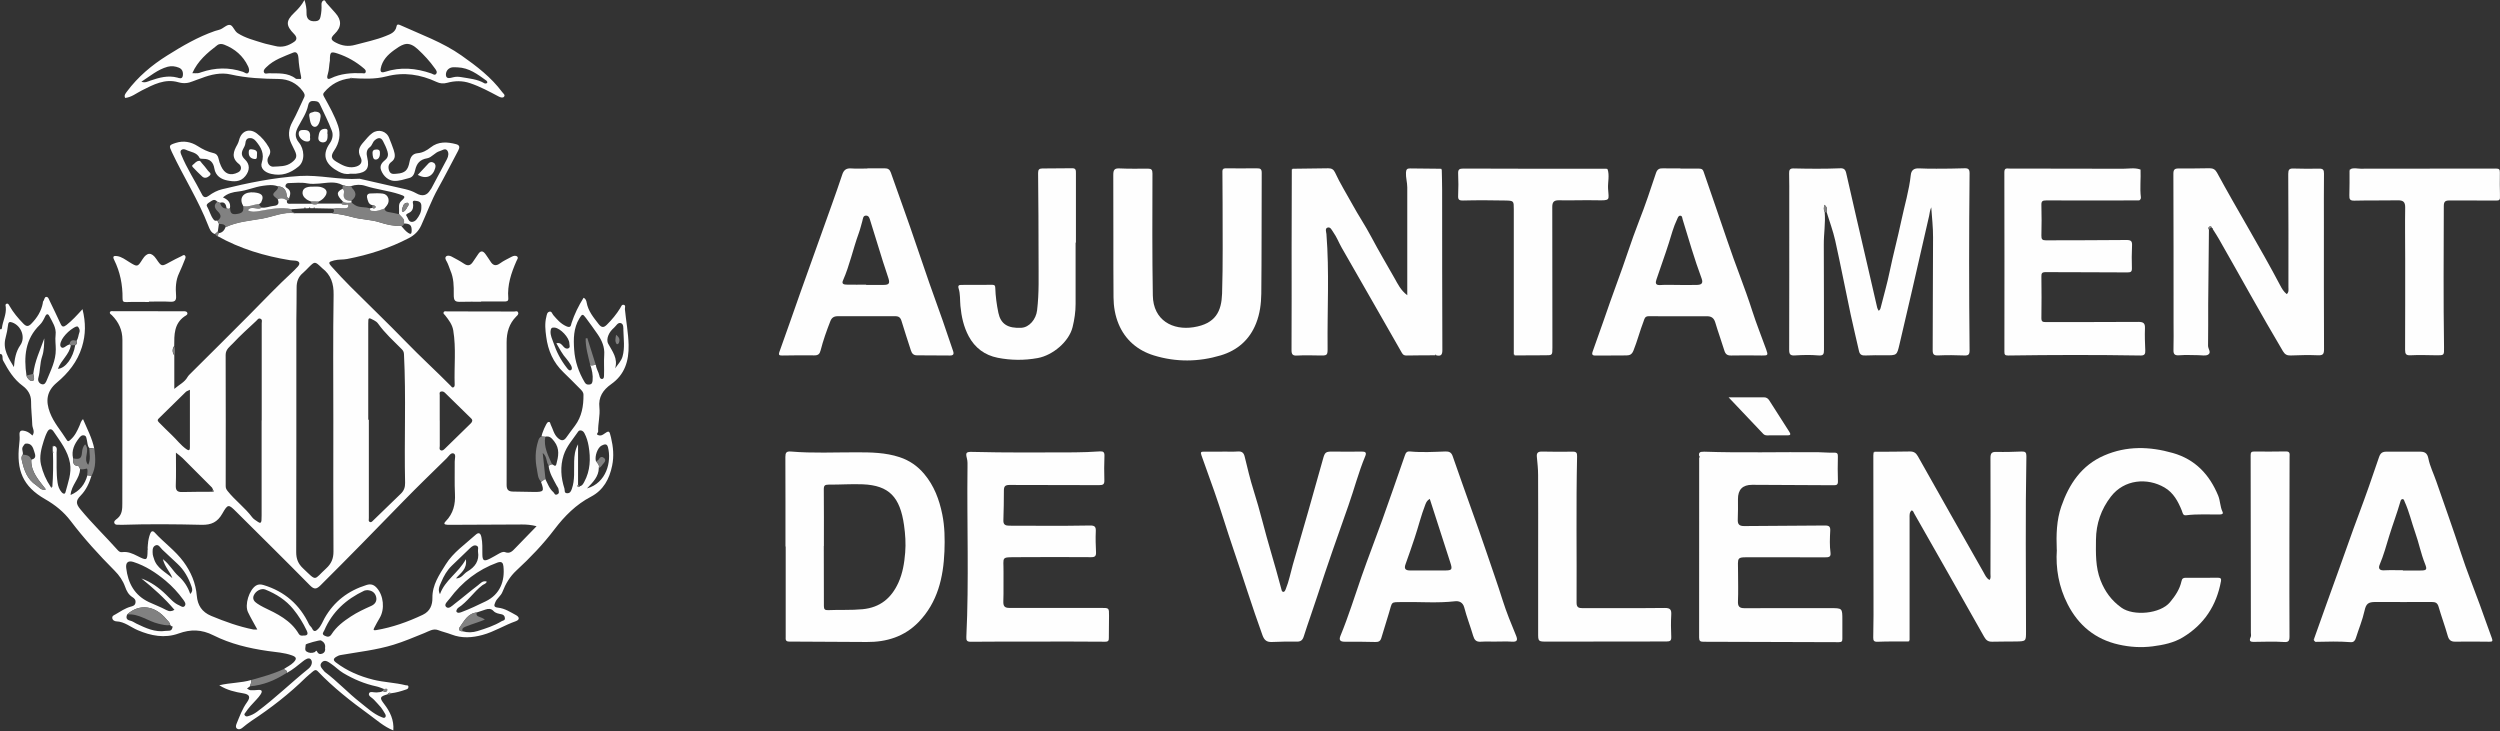 <svg xmlns="http://www.w3.org/2000/svg" width="540" height="158" viewBox="0 0 540 158" fill="none"><rect x="0" y="0" width="540" height="158" fill="#333333" stroke="none"/><g clip-path="url(#clip0_200_521)"><path d="M116.99 94.29C116.94 93.8 118 91.32 118.35 91.19C118.88 90.98 118.83 91.48 118.96 91.73C119.45 92.7 119.63 93.82 120.5 94.61C121.2 95.24 121.76 95.3 122.34 94.47C122.93 93.62 123.57 92.8 124.19 91.96C125.67 89.98 126.05 87.69 126.03 85.29C126.03 84.66 125.62 84.32 125.25 83.94C124.07 82.76 122.91 81.56 121.71 80.42C119.5 78.31 118.37 75.72 117.98 72.72C117.79 71.28 117.64 69.89 118 68.46C118.11 68.01 118.15 67.48 118.64 67.33C119.18 67.17 119.26 67.77 119.51 68.06C120.32 68.99 121.05 69.88 122.27 70.45C123.36 70.96 123.3 70.23 123.45 69.79C124.08 67.85 124.97 66.05 126.05 64.32C126.52 64.52 126.65 64.97 126.71 65.32C127.04 67.2 128.2 68.57 129.32 70.02C129.99 70.88 130.48 70.73 131.08 70.14C132.18 69.05 133.16 67.87 133.97 66.55C134.16 66.24 134.28 65.74 134.72 65.84C135.22 65.95 134.95 66.48 134.98 66.8C135.23 69.37 135.72 71.9 135.78 74.5C135.86 77.98 134.93 80.92 132.04 82.96C130.23 84.24 129.22 85.76 129.47 88.02C129.66 89.76 129.14 91.47 129.2 93.21C129.2 93.47 128.72 93.76 129.12 93.95C129.46 94.11 129.88 94.13 130.28 93.85C131.6 92.92 131.61 92.96 131.98 94.51C132.46 96.53 132.65 98.53 132.22 100.59C131.63 103.47 130.34 105.87 127.66 107.28C124.43 108.97 121.96 111.45 119.77 114.33C117.33 117.55 114.52 120.48 111.55 123.22C110.12 124.54 109.21 126.11 108.54 127.83C108.19 128.74 107.36 129.2 107 130.05C106.7 130.76 106.58 131.15 107.6 131.26C109.03 131.41 110.24 132.21 111.48 132.88C112.14 133.24 112.35 133.84 111.41 134.18C108.96 135.04 106.74 136.47 104.22 137.15C101.99 137.75 99.77 137.92 97.54 137.06C96.59 136.69 95.59 136.47 94.62 136.1C93.57 135.7 92.61 136.36 91.69 136.73C89.48 137.62 87.3 138.56 85.02 139.26C81.28 140.41 77.4 140.82 73.58 141.49C73.19 141.56 72.88 141.71 72.58 141.9C71.98 142.28 71.94 142.63 72.57 143.1C74.98 144.93 77.67 146.07 80.61 146.81C82.92 147.39 85.31 147.43 87.61 148.01C87.87 148.07 88.24 147.94 88.22 148.41C88.21 148.79 87.89 148.87 87.63 148.96C86.61 149.31 85.57 149.62 84.49 149.74C84.14 149.49 83.9 149.66 83.71 149.97C82 150.47 81.94 150.71 82.99 152.08C84.24 153.71 85.13 155.49 84.96 157.77C82.95 156.97 81.4 155.56 79.75 154.36C75.82 151.51 72 148.52 68.64 145C68.26 144.6 67.94 144.72 67.59 145.03C67.09 145.47 66.55 145.87 66.08 146.33C62.48 149.87 58.52 152.94 54.31 155.71C53.62 156.17 52.97 156.7 52.33 157.22C51.97 157.52 51.54 157.63 51.19 157.38C50.85 157.14 50.95 156.69 51.09 156.35C51.75 154.75 52.33 153.11 53.36 151.68C54.18 150.54 53.89 149.98 52.54 149.76C50.81 149.47 49.1 149.11 47.36 148.02C49.77 147.44 52.09 147.53 54.27 146.88C54.33 147.37 54.14 147.8 53.98 148.25C53.77 148.41 53.56 148.56 53.35 148.72C53.59 148.84 53.83 149.06 54.08 149.08C54.61 149.12 55.16 149.08 55.7 149.03C56.65 148.94 56.72 149.34 56.27 150.02C56.02 150.4 55.72 150.75 55.41 151.08C54.55 151.98 53.7 152.89 53 153.93C52.85 154.15 52.66 154.29 52.9 154.55C53.08 154.74 53.24 154.79 53.54 154.71C54.28 154.51 54.94 154.17 55.53 153.73C59.41 150.85 62.88 147.46 66.64 144.43C67.28 143.91 67.6 143.01 67.16 142.45C66.72 141.89 65.92 142.45 65.42 142.85C64.32 143.73 63.25 144.64 62.01 145.32C62.01 144.82 61.65 144.67 61.27 144.55C61.98 144.05 62.79 143.7 63.41 143.07C64.14 142.32 64.07 141.93 63.08 141.57C61.38 140.95 59.57 140.87 57.81 140.61C53.73 140.02 49.76 139.07 46.1 137.23C43.54 135.94 41.2 135.89 38.59 136.83C35.58 137.92 32.63 137.35 29.75 136.12C28.22 135.47 26.92 134.28 25.13 134.21C24.9 134.21 24.3 134.04 24.25 133.49C24.21 132.99 24.64 132.88 24.93 132.71C25.99 132.09 27.01 131.38 28.23 131.04C28.66 130.92 29.2 130.81 29.27 130.14C29.34 129.53 29.02 129.25 28.57 128.96C27.76 128.44 27.33 127.63 27.03 126.76C26.55 125.41 25.77 124.28 24.75 123.26C21.37 119.86 18.15 116.33 15.25 112.51C13.75 110.54 11.93 109.07 9.73 107.81C4.89 105.04 3.53 101.54 4.14 96.06C4.22 95.36 4.29 94.65 4.22 93.97C4.12 92.85 4.79 92.94 5.44 93.1C6.03 93.25 6.54 93.62 7 94.08C7.63 93.23 7 92.51 6.97 91.77C6.92 90.08 6.7 88.4 6.71 86.69C6.72 85.29 6.01 84.16 4.9 83.34C2.96 81.92 1.78 79.94 0.67 77.88C0.41 77.4 0.76 76.75 0.17 76.43C0.14 76.41 0.04 76.5 -0.02 76.54C-0.02 74.71 -0.02 72.87 -0.02 71.04C0.24 71.3 0.39 71.02 0.41 70.88C0.59 69.35 1.41 67.94 1.25 66.34C1.23 66.1 1.05 65.71 1.44 65.6C1.8 65.5 1.91 65.84 2.06 66.09C2.87 67.51 3.91 68.74 5.05 69.91C5.65 70.52 6.09 70.62 6.77 69.92C8.02 68.64 8.92 67.22 9.25 65.46C9.27 65.34 9.25 65.17 9.31 65.1C9.61 64.81 9.55 64.17 9.98 64.13C10.42 64.09 10.56 64.64 10.73 64.99C11.52 66.63 12.32 68.27 13.08 69.93C13.42 70.68 13.73 70.68 14.37 70.19C15.58 69.24 16.61 68.11 17.82 66.78C18.54 69.69 18.53 72.26 17.7 74.95C16.71 78.16 14.72 80.6 12.27 82.65C10.04 84.52 9.85 86.62 10.77 89.08C11.6 91.31 13.21 93.07 14.44 95.06C14.72 95.52 15.01 95.17 15.25 94.96C16.19 94.14 16.69 93.05 17.18 91.94C17.38 91.49 17.46 90.98 17.93 90.52C18.83 92.65 19.9 94.65 20.36 96.89C19.99 96.84 19.62 96.79 19.26 96.74C18.86 96.24 18.91 95.6 18.76 95.03C18.65 94.64 18.68 94.17 18.18 94.05C17.65 93.92 17.34 94.28 17.06 94.65C16.06 95.93 15.4 97.3 15.78 98.98C15.8 99.74 15.7 100.55 16.81 100.65C17.15 100.68 17.15 101.08 17.29 101.32C17.26 103.38 15.37 104.78 15.25 106.92C17.23 106.06 18.36 104.62 18.88 102.65L19.76 102.77C19.27 104.36 18.6 105.85 17.41 107.06C16.35 108.14 16.38 108.81 17.34 109.98C19.88 113.07 22.77 115.85 25.43 118.83C25.7 119.13 25.97 119.32 26.39 119.26C27.59 119.1 28.61 119.55 29.65 120.08C31.77 121.16 31.84 121.1 31.88 118.81C31.99 118.7 32 118.58 31.88 118.47C31.9 118.24 31.92 118.02 31.93 117.79C31.93 117.7 31.95 117.6 31.96 117.51C32 116.76 32.17 116.03 32.42 115.33C32.61 114.79 32.95 114.52 33.42 115.03C35.41 117.21 37.87 118.93 39.64 121.34C41.25 123.54 42.28 125.94 42.51 128.69C42.68 130.72 43.6 132.19 45.61 133.03C48.57 134.26 51.57 135.34 54.71 135.97C54.94 136.02 55.2 135.97 55.58 135.97C54.88 134.68 54.17 133.48 53.57 132.23C52.8 130.64 53.81 127.42 55.3 126.48C55.83 126.15 56.39 126.21 56.96 126.38C61.48 127.76 64.73 130.59 66.75 134.86C66.9 135.19 67.27 135.42 67.41 135.74C67.79 136.6 68.24 136.34 68.71 135.86C69.36 135.2 69.67 134.31 70.11 133.52C72.16 129.9 75.22 127.59 79.16 126.36C80.1 126.06 80.75 126.29 81.37 126.97C82.86 128.61 83.16 131.56 82.01 133.48C81.59 134.18 81.2 134.91 80.82 135.64C80.59 136.07 80.7 136.19 81.21 136.11C84.75 135.52 88.07 134.33 91.31 132.8C92.92 132.04 93.42 130.64 93.4 129.17C93.36 126.3 94.9 124.14 96.28 121.91C97.91 119.29 100.49 117.56 102.73 115.52C103.31 114.99 103.77 115.02 103.98 116.01C104.25 117.25 104.17 118.48 104.19 119.71C104.2 121.12 104.53 121.33 105.82 120.67C106.45 120.35 107.05 119.99 107.67 119.64C108.11 119.4 108.64 119.09 109.08 119.26C110.15 119.68 110.7 119.02 111.3 118.4C112.8 116.87 114.29 115.32 115.9 113.66C114.71 113.36 113.74 113.29 112.76 113.29C107.68 113.32 102.6 113.34 97.52 113.36C97.23 113.36 96.94 113.37 96.65 113.35C96.1 113.31 95.67 113.21 96.29 112.58C97.9 110.93 98.39 108.94 98.27 106.67C98.15 104.34 98.25 102.01 98.22 99.68C98.22 99.08 98.54 98.17 98 97.95C97.38 97.7 96.92 98.56 96.47 99C93.35 102.06 90.2 105.1 87.15 108.23C81.23 114.33 75.29 120.4 69.27 126.39C68.39 127.27 67.89 127.4 66.94 126.43C61.71 121.12 56.4 115.89 51.12 110.63C49.35 108.86 49.24 108.8 48.01 110.96C46.98 112.77 45.65 113.41 43.56 113.36C37.82 113.22 32.07 113.17 26.32 113.36C26.24 113.36 26.15 113.38 26.07 113.36C25.6 113.28 24.93 113.52 24.71 113C24.51 112.53 25.09 112.22 25.41 111.94C26.41 111.08 26.42 109.87 26.42 108.76C26.46 96.97 26.42 85.19 26.44 73.4C26.44 71.29 25.64 69.56 24.17 68.09C23.99 67.91 23.6 67.75 23.76 67.41C23.91 67.1 24.27 67.22 24.54 67.22C29.5 67.22 34.45 67.22 39.41 67.23C39.78 67.23 40.28 67.17 40.44 67.53C40.64 67.97 40.11 68.17 39.84 68.35C37.57 69.95 37.64 72.33 37.63 74.7C37.16 75.39 37.16 76.08 37.65 76.77V84C38.76 83.05 39.88 82.56 40.5 81.45C40.7 81.1 41.03 80.82 41.32 80.52C45.5 76.35 49.72 72.2 53.87 68C56.97 64.86 60.01 61.67 63.25 58.68C63.34 58.6 63.44 58.51 63.52 58.42C63.97 57.89 64.84 57.29 64.63 56.75C64.41 56.18 63.38 56.32 62.67 56.21C57.16 55.31 51.86 53.74 46.96 50.98C47.04 50.78 47.12 50.57 47.2 50.37C48.03 50.29 48.46 49.75 48.74 49.03C51.23 47.86 53.99 47.66 56.61 47.2C58.95 46.79 61.22 45.66 63.7 46.05C66.36 46.05 69.03 46.05 71.69 46.05C73.21 46.2 74.67 46.48 76.17 46.9C78.05 47.43 80.09 47.39 82.01 48.01C83.5 48.49 85.05 48.86 86.65 48.77C87.13 49.32 87.56 49.91 88.19 50.32C88.7 50.66 88.89 50.54 88.92 49.94C88.96 48.65 88.61 48.29 87.2 48.27C87.52 47.27 86.67 46.86 86.19 46.26C86.19 45.73 86.22 45.19 86.19 44.66C86.17 44.13 86.32 43.72 86.73 43.35C87.65 42.51 87.56 42.38 86.3 41.97C83.87 41.16 81.3 40.93 78.86 40.13C77.91 39.82 76.82 39.86 75.81 40.2C75.17 40.41 74.59 40.12 73.99 39.98C72.36 39.07 70.63 39.52 68.94 39.65C68.08 39.71 67.25 39.78 66.38 39.61C65.03 39.34 63.66 39.54 62.3 39.55C62 39.55 61.75 39.75 61.67 40.06C61.59 40.36 61.82 40.51 62.03 40.64C62.92 41.22 62.75 42 62.45 42.8C61.92 42.8 61.93 42.38 61.88 42.03C61.73 40.92 61.13 40.28 59.98 40.24C58.94 39.83 57.87 39.99 56.81 40.13C54.98 40.37 53.31 41.17 51.44 41.37C50.39 41.48 49.11 41.76 48.16 42.65C49.24 43.1 49.9 43.78 49.66 45.01C49.43 45.15 49.19 45.12 48.96 45.01C48.81 44.17 48.56 43.46 47.46 43.81C47.28 43.72 47.09 43.64 46.91 43.55C46.26 42.79 45.74 43.41 45.2 43.72C44.86 43.91 44.5 44.23 44.72 44.59C45.26 45.5 45.46 46.57 46.14 47.43C46.45 47.82 46.66 47.65 46.94 47.65C47.05 47.88 47.17 48.12 47.28 48.35L47.05 50C46.84 50.19 46.63 50.37 46.42 50.56C45.57 50.27 45.27 49.46 45 48.77C42.85 43.22 39.64 38.2 37.12 32.84C36.47 31.45 36.47 31.35 37.96 30.87C39.63 30.33 41.24 30.63 42.66 31.53C43.76 32.23 44.86 32.79 46.12 33.07C46.73 33.21 47.09 33.63 47.21 34.28C47.31 34.82 47.51 35.36 47.74 35.87C48.51 37.58 49.76 38.07 51.43 37.23C52.27 36.8 52.19 35.87 51.63 35.44C49.88 34.09 50.42 32.69 51.28 31.2C51.46 30.88 51.58 30.51 51.67 30.16C52.19 28.25 53.89 27.63 55.47 28.82C56.55 29.63 57.39 30.65 58.07 31.82C58.47 32.5 58.48 33.1 58.03 33.78C57.41 34.72 57.99 36.07 59.06 36C60.38 35.91 61.78 36.02 62.96 35.13C64.08 34.29 64.26 33.74 63.65 32.49C63.41 32 63.17 31.52 62.94 31.04C62.16 29.43 62.29 27.9 63.16 26.32C64.1 24.62 64.84 22.81 65.69 21.05C65.97 20.48 65.67 20.07 65.37 19.66C64.1 17.93 62.26 17.09 60.24 17.06C56.72 17.02 53.27 16.87 49.81 16.08C47.75 15.61 45.56 16.08 43.52 16.88C42.9 17.12 42.26 17.3 41.65 17.56C40.63 17.99 39.64 18.09 38.54 17.77C35.6 16.92 33.11 18.29 30.62 19.54C29.45 20.13 28.42 21 27.04 21.16C26.74 20.61 27.1 20.2 27.43 19.76C29.8 16.58 32.77 14.08 36.11 11.99C39.39 9.93 42.73 7.98 46.41 6.7C46.72 6.59 47.03 6.51 47.35 6.43C48.21 6.21 48.94 5.27 49.66 5.38C50.32 5.48 50.6 6.68 51.34 7.16C53.01 8.24 54.93 8.7 56.79 9.29C57.63 9.56 58.52 9.69 59.37 9.92C60.93 10.35 62.31 9.89 63.56 9.02C64.26 8.53 64.08 7.91 63.53 7.35C61.71 5.5 61.71 4.52 63.57 2.74C64.39 1.96 65.14 1.14 65.77 -0.01C66.07 1 66.24 1.85 66.21 2.78C66.16 4.14 66.89 4.72 68.24 4.57C68.82 4.5 69.09 4.26 69.22 3.66C69.42 2.76 69.49 1.88 69.44 0.97C69.42 0.62 69.58 0.24 69.83 0.12C70.24 -0.09 70.32 0.42 70.52 0.65C71.15 1.37 71.78 2.09 72.43 2.79C73.83 4.34 73.8 5.86 72.3 7.3C71.35 8.22 71.39 8.62 72.55 9.21C73.89 9.9 75.18 10.12 76.76 9.68C78.97 9.07 81.23 8.63 83.36 7.76C84.35 7.36 85.42 6.98 85.65 5.7C85.74 5.22 86.04 5.24 86.39 5.4C90.9 7.45 95.6 9.11 99.7 12C102.95 14.29 106.09 16.68 108.48 19.9C108.71 20.21 109.23 20.53 108.83 20.93C108.55 21.21 108.06 21.03 107.67 20.82C105.68 19.77 103.71 18.7 101.55 17.97C99.85 17.39 98.22 17.44 96.58 17.89C95.75 18.12 95.01 18.03 94.33 17.71C90.83 16.08 87.25 15.51 83.46 16.5C81 17.14 78.49 17.02 75.99 16.87C75.86 16.76 75.74 16.77 75.65 16.92C73.38 17.18 71.51 18.17 70.04 19.92C69.74 20.27 69.74 20.43 70.01 20.92C71.13 22.95 72.29 25 73.03 27.18C73.64 28.96 73.33 30.85 72.18 32.52C71.4 33.66 71.53 34.27 72.7 34.96C73.87 35.65 75.06 36.35 76.56 36.07C77.81 35.84 78.47 35.08 77.87 33.93C77.16 32.56 77.66 31.66 78.52 30.7C79.13 30.02 79.68 29.27 80.43 28.74C81.76 27.79 83.51 28.32 84.07 29.84C84.39 30.69 84.77 31.53 85.04 32.4C85.32 33.32 85.54 34.25 84.54 34.97C83.88 35.44 83.79 36.11 84.05 36.86C84.36 37.74 85.09 37.57 85.72 37.52C87.49 37.39 88.12 36.78 88.46 34.96C88.65 33.95 89.09 33.19 90.22 33.09C91.3 33 92.19 32.49 93.02 31.84C94.71 30.5 96.6 30.64 98.52 31.14C99.41 31.37 99.29 31.93 98.95 32.57C97.5 35.28 96.12 38.02 94.62 40.7C93.18 43.28 92.19 46.04 90.97 48.71C90.4 49.94 89.52 50.8 88.33 51.42C84.12 53.62 79.65 55.04 74.99 55.94C74.06 56.12 73.11 56 72.17 56.25C70.93 56.58 70.82 56.69 71.7 57.67C73 59.12 74.34 60.55 75.72 61.93C79.68 65.89 83.73 69.76 87.63 73.78C90.79 77.05 94.15 80.1 97.34 83.33C97.5 83.49 97.64 83.79 97.93 83.67C98.18 83.56 98.22 83.3 98.21 83.03C98.07 79.14 98.55 75.23 97.9 71.35C97.69 70.09 96.91 69.08 96.14 68.1C95.99 67.92 95.7 67.76 95.81 67.48C95.95 67.12 96.3 67.26 96.57 67.26C101.4 67.26 106.23 67.27 111.06 67.29C111.35 67.29 111.77 67.07 111.92 67.52C112.05 67.89 111.75 68.13 111.51 68.36C109.97 69.9 109.43 71.8 109.43 73.92C109.44 84.21 109.46 94.49 109.43 104.78C109.43 105.86 109.9 106.17 110.84 106.18C112.34 106.2 113.84 106.25 115.34 106.26C117.48 106.27 117.59 106.11 116.85 104.06C117.15 103.85 117.45 103.63 117.76 103.42C118.29 104.43 118.64 105.55 119.54 106.32C119.76 106.51 119.81 107.04 120.36 106.79C120.93 106.53 120.66 106.08 120.65 105.74C120.65 105.45 120.38 105.16 120.23 104.87C119.51 103.49 118.64 102.17 118.5 100.56C118.73 100.46 118.96 100.37 119.2 100.27C119.53 100.34 119.98 100.99 120.17 100.28C120.61 98.6 120.97 96.95 119.71 95.33C119.13 94.59 118.69 94.1 117.74 94.34C117.48 94.32 117.21 94.3 116.95 94.28L116.99 94.29ZM16.24 74.55C16.7 74.35 16.58 73.97 16.55 73.61C16.91 73.06 16.93 72.39 17.15 71.79C17.33 71.31 17.08 70.86 16.86 70.6C16.66 70.36 16.17 70.66 15.85 70.85C15.03 71.35 14.33 72.01 13.75 72.77C13.26 73.4 12.8 74.43 13.13 74.89C13.62 75.58 14.3 74.54 14.96 74.43C14.99 74.43 15.01 74.37 15.04 74.34C15.13 74.42 15.21 74.5 15.3 74.59C14.98 76.59 13.18 77.8 12.51 79.67C14.17 79.55 15.8 77.28 16.25 74.56L16.24 74.55ZM4.91 98.2C4.61 98.55 4.62 98.99 4.71 99.39C5.19 101.52 5.87 103.55 7.85 104.83C8.45 105.22 8.87 106.01 9.91 105.72C8.4 103.73 6.64 101.96 6.76 99.29C8.04 99.02 7.56 98.11 7.36 97.42C7.12 96.58 6.75 95.73 5.61 95.81C5.29 95.83 5.21 96.12 5.03 96.34C4.52 96.97 5.07 97.59 4.92 98.2H4.91ZM37.06 135.25C36.96 135.18 36.86 135.1 36.77 135.03C36.75 134.47 36.28 134.17 35.98 133.8C33.47 130.75 30.1 130.34 27.47 132.72C27.18 133.43 27.29 133.88 28.15 134.07C28.62 134.17 29.03 134.49 29.48 134.71C31.48 135.66 33.48 136.63 35.79 136.27C36.32 136.19 37.08 136.46 37.24 135.56C37.29 135.39 37.26 135.28 37.07 135.25H37.06ZM129.34 101.1C129.32 102.92 128.11 104.13 126.79 105.5C130.99 104.31 132.13 99.73 131.32 96.6C131.09 95.7 130.47 96 129.96 96.24C129.09 96.65 128.42 98.54 128.71 99.59C129.04 100.04 129.55 100.42 129.33 101.1H129.34ZM103 132.29C101.01 132.51 100.25 134.18 99.27 135.54C98.93 136.01 99.32 136.38 99.91 136.36C101 136.67 102.09 136.64 103.17 136.3C104.95 135.74 106.73 135.17 108.34 134.19C108.64 134.01 109.11 134.05 109.06 133.5C109.02 133.01 108.74 132.76 108.28 132.67C107.67 132.55 107.03 132.45 106.59 131.97C106.08 131.42 105.5 131.46 104.88 131.66C104.25 131.86 103.62 132.08 102.99 132.29H103ZM45.7 106.22C46.13 106.33 46.24 106.18 46.02 105.8C45.93 105.62 45.88 105.4 45.75 105.27C43.65 103.15 41.54 101.03 39.42 98.93C39.03 98.54 38.56 98.23 38 97.77C38 100.27 38.06 102.55 37.97 104.82C37.93 105.9 38.25 106.31 39.35 106.28C41.46 106.22 43.58 106.24 45.69 106.22H45.7ZM82.96 148.83C82.42 148.64 81.89 148.39 81.34 148.27C78.76 147.72 76.4 146.72 74.13 145.37C73.16 144.79 72.44 144 71.54 143.4C70.95 143 70.18 142.36 69.52 143.06C68.8 143.83 69.63 144.45 70.08 145.05C70.1 145.08 70.14 145.11 70.17 145.14C72.87 147.15 75.15 149.65 77.8 151.72C79.26 152.86 80.62 154.19 82.4 154.89C82.68 155 82.95 155.17 83.18 154.96C83.42 154.74 83.32 154.41 83.16 154.15C82.88 153.69 82.61 153.21 82.28 152.79C81.81 152.21 81.26 151.69 80.77 151.13C80.38 150.68 79.49 150.36 79.71 149.77C79.9 149.25 80.76 149.6 81.32 149.57C81.82 149.54 82.3 149.51 82.75 149.26C83.14 149.71 83.62 149.35 83.65 149.11C83.71 148.61 83.24 148.84 82.96 148.84V148.83ZM124.85 104.73C124.72 104.88 124.71 105.07 124.85 105.17C125 105.28 125.15 105.17 125.25 105.02C125.78 104.93 125.97 104.49 126.19 104.1C127.53 101.64 127.6 99.02 127.14 96.33C126.97 95.35 126.69 94.42 126.22 93.54C125.88 92.91 125.17 92.8 124.89 93.21C123.77 94.87 122.38 96.36 121.74 98.34C120.96 100.78 121.16 103.16 121.92 105.54C122.04 105.92 121.8 106.55 122.55 106.54C123.16 106.53 123.33 106.11 123.52 105.59C124.21 103.64 123.95 101.62 124.02 99.63C124.06 98.45 124.16 97.26 124.86 95.97V104.72L124.85 104.73ZM11.44 97.84C11.55 97.71 11.53 97.59 11.39 97.5C11.39 97.2 11.39 96.9 11.38 96.6C11.54 96.55 11.54 96.43 11.51 96.3C12.56 96.41 12.21 97.27 12.22 97.81C12.27 99.97 12.12 102.14 12.44 104.29C12.55 105.05 12.81 105.74 13.31 106.32C13.57 106.62 14 106.88 14.15 106.3C14.68 104.25 15.5 102.25 15.12 100.05C14.66 97.38 13.01 95.35 11.57 93.2C11.11 92.51 10.59 92.59 10.23 93.26C9.9 93.87 9.66 94.55 9.45 95.21C8.92 96.9 8.45 98.65 8.86 100.39C9.26 102.08 9.96 103.71 10.96 105.18C11.01 105.23 11.06 105.29 11.11 105.34C11.18 105.26 11.24 105.19 11.31 105.11C11.49 102.69 11.51 100.26 11.44 97.83V97.84ZM5.71 81.12C5.93 81.79 6.56 82.41 7.05 82.27C7.62 82.11 7.24 81.29 7.19 80.75C7.48 78.03 8.69 75.62 9.57 73.08C9.53 74.41 9.52 75.75 9.11 76.96C8.59 78.49 8.71 80.1 8.28 81.63C8.11 82.23 8.43 82.84 9.06 83C9.65 83.15 9.91 82.6 10.1 82.13C10.97 79.98 12.07 77.91 12.05 75.46C12.05 74.42 11.88 73.38 12.01 72.34C12.2 70.78 11.32 69.56 10.66 68.28C10.38 67.73 10.04 67.73 9.74 68.38C9.44 69.01 9.1 69.68 8.61 70.15C5.43 73.24 5.12 77.05 5.72 81.12H5.71ZM128.71 78.83C128.78 79.66 129.3 80.34 129.46 81.14C129.53 81.5 129.65 81.84 129.98 81.86C130.5 81.88 130.46 81.29 130.47 81.04C130.53 79.59 130.41 78.13 130.51 76.68C130.64 74.96 130.01 73.54 129.09 72.2C128.27 71 127.41 69.84 126.55 68.67C125.87 67.74 125.74 67.8 125.15 68.77C123.86 70.89 123.86 73.22 124.02 75.54C124.19 78.06 125 80.41 126.3 82.59C126.56 83.03 126.86 83.11 127.31 83.06C127.86 83 127.95 82.65 128 82.19C128.12 81.02 127.87 79.92 127.51 78.82C127.91 79.1 128.32 78.74 128.72 78.82L128.71 78.83ZM72 90.8C72 81.76 71.91 72.72 72.06 63.68C72.1 61.25 71.49 59.39 69.6 57.93C69.53 57.88 69.48 57.81 69.42 57.76C68.01 56.43 68 56.43 66.66 57.76C66.25 58.17 65.85 58.61 65.41 58.98C64.41 59.82 64.05 60.88 64.07 62.18C64.1 64.47 64.01 66.76 64.01 69.04C64.01 85.79 64.02 102.53 63.98 119.28C63.98 120.72 64.4 121.77 65.45 122.76C68.54 125.68 67.66 125.34 70.47 122.76C71.55 121.77 72.04 120.66 72.03 119.14C71.97 109.68 72 100.23 72 90.77V90.8ZM79.55 90.66C79.55 90.66 79.63 90.66 79.67 90.66C79.67 97.74 79.67 104.81 79.67 111.89C79.67 112.2 79.52 112.61 79.92 112.76C80.23 112.88 80.46 112.57 80.65 112.38C82.63 110.48 84.59 108.55 86.57 106.65C87.25 106 87.52 105.26 87.5 104.31C87.29 95.05 87.73 85.78 87.26 76.52C87.24 76.07 87.12 75.78 86.8 75.45C85.02 73.65 83.13 71.97 81.66 69.89C81.44 69.58 81.15 69.38 80.8 69.19C79.57 68.53 79.54 68.53 79.54 69.92C79.54 76.83 79.54 83.74 79.54 90.65L79.55 90.66ZM56.52 90.82H56.53C56.53 83.83 56.53 76.84 56.53 69.84C56.53 69.49 56.72 69.06 56.27 68.85C55.81 68.63 55.6 69.09 55.35 69.31C53.65 70.9 51.91 72.45 50.33 74.15C49.68 74.85 48.73 75.43 48.74 76.66C48.77 86.11 48.77 95.55 48.75 105C48.75 105.45 48.9 105.73 49.17 106.07C50.79 108.11 52.93 109.66 54.49 111.76C54.8 112.17 55.32 112.43 55.75 112.75C56.19 113.08 56.44 112.92 56.48 112.41C56.51 112.04 56.51 111.66 56.51 111.29C56.51 104.46 56.51 97.64 56.51 90.81L56.52 90.82ZM75.62 37.53C74.73 37.71 73.9 37.47 73.13 37.06C70.62 35.73 69.24 33.75 71.26 30.91C71.83 30.1 72 29.1 71.69 28.28C70.94 26.29 69.96 24.38 69.06 22.45C68.76 21.81 68.18 21.84 67.57 21.82C66.9 21.81 66.65 22.28 66.57 22.71C66.22 24.46 65.19 25.89 64.39 27.41C63.75 28.62 63.6 29.63 64.58 30.81C65.73 32.18 65.96 34.76 64.47 35.98C62.66 37.46 60.85 38.07 58.58 37.56C57.18 37.25 56.15 36.32 56.54 35.14C57.18 33.21 56.39 31.83 55.26 30.47C54.89 30.03 54.43 29.76 53.85 29.83C53.25 29.9 53.05 30.39 53.01 30.91C52.97 31.39 52.73 31.78 52.52 32.18C52.08 33.02 52.13 33.7 52.87 34.4C54.03 35.5 53.98 36.79 53 38.03C51.92 39.4 50.43 39.24 49.1 38.98C47.79 38.73 46.56 38 46.3 36.39C46.09 35.07 45.36 34.3 43.95 34.31C43.67 34.31 43.2 34.3 43.13 34.15C42.53 32.87 41.2 32.87 40.17 32.36C39.8 32.18 39.39 32.17 39.12 32.44C38.9 32.67 39 33.03 39.13 33.36C40.35 36.4 42.18 39.13 43.65 42.04C44.02 42.78 44.58 42.67 45.1 42.28C45.97 41.63 46.97 41.12 47.96 40.88C53.48 39.53 59.02 38.37 64.75 38.01C69.09 37.74 73.3 38.92 77.61 38.61C77.65 38.61 77.69 38.61 77.73 38.62C80.99 39.36 84.25 40.09 87.5 40.85C88.34 41.05 89.16 41.32 89.91 41.75C91.217 42.497 92.227 42.257 92.94 41.03C93 40.92 93.1 40.84 93.16 40.73C94.29 38.61 95.43 36.49 96.55 34.36C96.87 33.75 96.99 32.98 96.58 32.48C96.14 31.95 95.52 32.49 94.98 32.64C93.93 32.93 93.25 34.03 92.27 34.19C90.67 34.46 90 35.32 89.67 36.76C89.51 37.47 89.25 38.23 88.4 38.45C87.32 38.73 86.27 39.12 85.11 39.07C83.96 39.01 82.84 38.13 82.32 36.77C81.93 35.75 82.54 35.09 83.22 34.53C83.85 34.01 83.89 33.37 83.7 32.74C83.46 31.95 83.11 31.19 82.72 30.46C82.29 29.65 81.68 29.67 80.94 30.3C80.45 30.72 80.41 31.4 79.89 31.78C79.1 32.35 79.12 33.19 79.32 34.01C79.87 36.32 79.23 37.27 76.89 37.52C76.48 37.56 76.06 37.52 75.63 37.52L75.62 37.53ZM105.14 125.64C104.98 126.12 104.5 126.17 104.19 126.41C102.29 127.86 101.01 129.97 98.97 131.29C98.74 131.44 98.49 131.96 98.58 132.1C98.83 132.51 99.32 132.35 99.69 132.21C101.47 131.55 103.17 130.72 104.88 129.9C108.06 128.38 109.08 125.45 108.74 122.31C108.67 121.64 108.42 121.16 107.43 121.52C103.19 123.07 99.81 125.71 97.14 129.29C96.73 129.83 95.85 130.54 96.33 131.06C96.9 131.69 97.66 130.84 98.2 130.43C99.92 129.12 101.54 127.7 103.27 126.4C103.78 126.01 104.28 125.32 105.15 125.63L105.14 125.64ZM30.52 124.94C32.6 125.69 34.32 126.93 35.88 128.45C36.75 129.29 37.54 130.27 38.68 130.74C39.03 130.89 39.55 131.36 39.91 130.88C40.25 130.42 39.87 129.94 39.58 129.53C38.48 128.01 37.22 126.64 35.78 125.44C33.7 123.7 31.44 122.23 28.84 121.39C27.7 121.02 27.12 121.49 27.26 122.68C27.64 125.96 29.05 128.59 32.18 130.06C33.42 130.64 34.72 131.12 35.93 131.77C36.6 132.13 37.09 132.07 37.68 131.72C35.52 129.16 33.07 127 30.52 124.93V124.94ZM94.98 90.84H94.99C94.99 92.67 94.99 94.5 94.99 96.33C94.99 96.64 94.82 97.04 95.16 97.24C95.56 97.46 95.86 97.14 96.13 96.88C97.97 95.08 99.81 93.27 101.66 91.48C102.02 91.13 102.15 90.76 101.8 90.41C99.91 88.54 98 86.69 96.1 84.83C95.84 84.57 95.51 84.48 95.19 84.6C94.84 84.73 94.98 85.09 94.98 85.36C94.97 87.19 94.98 89.02 94.98 90.85V90.84ZM41.01 84.2C40.58 84.42 40.32 84.48 40.15 84.64C38.18 86.55 36.23 88.49 34.27 90.41C33.86 90.81 34.18 91.07 34.43 91.33C35.31 92.21 36.19 93.1 37.1 93.96C38.16 94.96 39.03 96.15 40.23 97C40.71 97.34 41.03 97.4 41.02 96.61C41 92.54 41.02 88.46 41.02 84.18L41.01 84.2ZM82.22 14.87C82.09 15.69 82.59 15.71 83.13 15.53C86.52 14.41 89.85 14.72 93.15 15.86C93.49 15.98 93.87 16.32 94.17 16C94.55 15.58 94.2 15.13 93.94 14.78C92.86 13.25 91.6 11.88 90.23 10.62C89.43 9.89 88.43 9.22 87.27 9.59C86.51 9.83 85.81 10.34 85.15 10.81C83.74 11.83 82.55 13.04 82.22 14.86V14.87ZM41.54 15.81C42.01 15.81 42.39 15.84 42.76 15.81C43 15.79 43.24 15.68 43.48 15.6C46.48 14.59 49.47 14.5 52.49 15.52C52.84 15.64 53.31 16.09 53.62 15.73C53.94 15.36 53.81 14.8 53.58 14.32C52.51 12.06 50.74 10.55 48.44 9.65C47.97 9.47 47.42 9.39 46.92 9.77C44.77 11.42 42.71 13.15 41.54 15.81ZM65.47 137.28C66.33 137.31 66.66 137.08 66.25 136.21C65.47 134.55 64.51 133.01 63.36 131.59C61.76 129.61 59.66 128.3 57.33 127.35C56.46 126.99 55.25 127.6 54.81 128.61C54.48 129.38 54.91 129.95 55.55 130.36C56 130.65 56.45 130.94 56.94 131.17C59.87 132.57 62.8 133.96 64.54 136.92C64.76 137.3 65.13 137.33 65.47 137.29V137.28ZM79.33 127.47C79.13 127.51 78.87 127.5 78.65 127.6C74.77 129.43 71.77 132.15 70.05 136.16C69.89 136.53 69.37 136.96 70.17 137.34C70.82 137.65 71.25 137.58 71.62 136.99C72.67 135.34 74.2 134.2 75.8 133.15C77.19 132.24 78.69 131.54 80.2 130.87C81.07 130.48 81.48 129.77 81.23 128.86C80.99 127.99 80.31 127.52 79.32 127.47H79.33ZM64.59 17.04C65.08 17.19 65.12 16.94 65.01 16.43C64.74 15.15 64.54 13.87 64.47 12.56C64.44 11.94 64.2 11 63.34 11.36C61.3 12.21 59.15 12.89 57.52 14.52C57.21 14.83 56.86 15.15 57 15.57C57.17 16.1 57.71 15.82 58.08 15.83C60.08 15.88 62.14 15.63 63.89 16.99C64.02 17.09 64.29 17.03 64.6 17.05L64.59 17.04ZM71.25 13.15C71.08 13.95 71.12 15.01 70.8 16.03C70.71 16.33 70.38 17.43 71.44 16.92C73.61 15.87 75.88 15.73 78.21 15.81C78.47 15.81 78.83 15.98 78.97 15.62C79.11 15.26 78.88 15.02 78.6 14.78C76.93 13.35 75.04 12.27 72.97 11.58C71.38 11.05 71.25 11.21 71.26 13.15H71.25ZM98.52 124.93C99.68 124.97 100.14 123.92 100.96 123.44C102.59 122.49 103.58 121.16 103.25 119.15C103.18 118.72 103.49 118.13 102.98 117.89C102.43 117.63 101.93 118.02 101.54 118.39C100.21 119.64 98.91 120.93 97.59 122.19C96.55 123.19 95.85 124.43 95.31 125.73C94.98 126.51 94.49 127.33 95.03 128.35C96.11 125.3 99.02 123.74 100.63 120.79C100.95 122.95 99.48 123.76 98.51 124.91L98.52 124.93ZM35.18 120.77C36.68 121.93 37.37 123.38 38.53 124.41C39.69 125.44 40.57 126.73 41.09 128.3C41.69 127.7 41.54 127.17 41.36 126.66C40.71 124.81 39.79 123.13 38.33 121.78C37.24 120.76 36.16 119.73 35.06 118.72C34.6 118.3 34.25 117.41 33.48 117.86C32.84 118.24 32.95 119.09 33 119.79C33.02 120.06 33.16 120.33 33.23 120.6C33.81 122.72 35.76 123.56 37.23 124.88C36.77 123.53 35.63 122.55 35.18 120.78V120.77ZM3.01 79.3C3.15 77.56 3.4 75.98 4.4 74.54C5.55 72.88 4.61 70.37 2.66 69.66C2.13 69.47 1.82 69.49 1.74 70.18C1.63 71.11 1.46 72.04 1.21 72.94C0.53 75.43 1.84 77.33 3.01 79.3ZM132.87 79.56C133.47 78.68 134.2 77.97 134.47 77C134.99 75.13 134.7 73.22 134.65 71.34C134.64 70.86 134.72 69.99 134.12 69.8C133.44 69.58 133.1 70.38 132.65 70.77C132.12 71.24 131.67 71.77 131.4 72.45C131.16 73.06 131.09 73.71 131.37 74.24C132.26 75.89 133.52 77.41 132.87 79.56ZM120.16 74.15C120.98 73.93 121.31 74.41 121.65 74.8C121.95 75.15 122.29 75.41 122.72 75.26C123.26 75.07 122.98 74.55 122.98 74.18C122.98 72.93 121.06 70.91 119.82 70.76C119.2 70.69 118.97 70.87 118.92 71.54C118.86 72.46 119.27 73.21 119.54 74.02C120.19 75.99 121.14 77.8 122.41 79.42C122.63 79.7 122.98 80.23 123.38 79.9C123.68 79.65 123.48 79.12 123.24 78.75C122.97 78.34 122.71 77.9 122.38 77.53C121.48 76.54 120.88 75.37 120.16 74.13V74.15ZM98.84 14.55C98.42 14.55 98 14.48 97.6 14.56C96.67 14.75 96.23 15.57 96.33 16.31C96.44 17.13 97.33 16.83 97.88 16.69C98.51 16.53 99.08 16.56 99.7 16.67C101.39 16.98 103.12 17.08 104.65 18C104.78 18.08 105.12 18.03 105.21 17.92C105.33 17.76 105.21 17.52 105.03 17.39C103.15 16.04 101.3 14.63 98.84 14.55ZM30.55 17.66C31.35 17.95 31.91 17.61 32.48 17.41C34.38 16.76 36.27 16.22 38.31 16.76C38.62 16.84 39.36 17.21 39.49 16.35C39.61 15.56 39.36 14.9 38.62 14.61C37.86 14.31 37.06 14.19 36.21 14.42C34.08 15 32.45 16.42 30.54 17.65L30.55 17.66ZM70.21 139.98C70.35 139.17 69.97 138.66 69.33 138.33C69.07 138.2 66.11 139.04 66.04 139.22C66.03 139.26 66.02 139.3 66.02 139.34C66 139.82 65.75 140.42 66.21 140.73C66.72 141.07 67.37 141.12 67.99 140.86C68.15 140.8 68.28 140.3 68.5 140.75C68.76 141.28 69.16 141.37 69.62 141.18C70.14 140.96 70.32 140.51 70.21 139.99V139.98ZM91.01 44.89C91.01 44.72 91.01 44.56 91.01 44.39C90.98 43.46 90.16 43.42 89.6 43.36C88.92 43.29 89.24 43.98 89.25 44.3C89.27 45.1 89.01 45.67 88.28 46.01C88.01 46.13 87.59 46.35 87.76 46.56C88.11 47 88.18 47.73 88.74 47.9C89.17 48.03 89.68 47.78 89.99 47.37C90.55 46.64 91.01 45.86 91.01 44.89ZM88.24 44.3C88.3 43.95 88.16 43.78 87.94 43.79C87.08 43.86 87.05 44.63 86.84 45.21C86.76 45.41 86.84 45.85 87.13 45.72C87.75 45.44 87.89 44.72 88.25 44.29L88.24 44.3Z" fill="#FEFEFE"></path><path d="M394.13 45.8C394.34 48.16 393.92 50.51 393.94 52.88C394 60.42 393.94 67.96 393.98 75.5C393.98 76.48 393.88 76.87 392.73 76.77C391.08 76.62 389.4 76.67 387.74 76.77C386.73 76.84 386.46 76.57 386.46 75.56C386.49 64.69 386.48 53.82 386.48 42.95C386.48 41.12 386.5 39.28 386.45 37.45C386.43 36.72 386.61 36.36 387.4 36.38C390.77 36.46 394.15 36.49 397.52 36.35C398.24 36.32 398.6 36.59 398.78 37.39C400.23 43.84 401.74 50.28 403.23 56.72C403.98 59.97 404.72 63.23 405.48 66.48C405.53 66.71 405.69 66.91 405.8 67.13C406.03 66.97 406.16 66.75 406.22 66.48C406.88 63.85 407.64 61.25 408.18 58.6C408.94 54.93 409.92 51.31 410.69 47.65C411.38 44.37 412.37 41.15 412.73 37.8C412.84 36.72 413.47 36.31 414.54 36.37C415.79 36.44 417.04 36.44 418.29 36.44C420.29 36.44 422.29 36.42 424.29 36.35C425.13 36.32 425.44 36.53 425.43 37.46C425.3 50.2 425.3 62.94 425.43 75.68C425.43 76.57 425.18 76.82 424.29 76.78C422.42 76.7 420.54 76.69 418.67 76.77C417.73 76.81 417.45 76.57 417.46 75.61C417.51 67.49 417.48 59.37 417.54 51.25C417.55 49.13 417.31 47.04 417.15 44.78C416.84 45.46 416.82 46.05 416.69 46.63C415.48 52.01 414.24 57.38 413 62.75C412.1 66.63 411.19 70.5 410.29 74.38C409.73 76.77 409.73 76.76 407.22 76.74C405.8 76.73 404.39 76.71 402.97 76.78C402.19 76.82 401.72 76.64 401.54 75.82C400.96 73.2 400.31 70.59 399.75 67.96C398.62 62.63 397.59 57.29 396.41 51.97C395.95 49.91 395.2 47.92 394.58 45.89C394.7 45.29 394.71 44.72 394.07 44.24C393.94 44.83 393.86 45.32 394.14 45.8H394.13Z" fill="#FEFEFE"></path><path d="M404.99 97.58C407.49 97.56 409.99 97.58 412.49 97.52C413.34 97.5 413.83 97.79 414.26 98.55C418.98 106.95 423.73 115.33 428.49 123.7C428.81 124.27 429.06 124.91 429.74 125.27C430.08 124.85 429.94 124.38 429.94 123.96C429.96 115.63 429.98 107.3 429.94 98.97C429.94 97.97 430.14 97.58 431.21 97.61C433.04 97.66 434.88 97.6 436.71 97.53C437.46 97.51 437.71 97.73 437.7 98.52C437.47 111.14 437.61 123.76 437.62 136.38C437.62 138.51 437.64 138.52 435.45 138.56C433.74 138.59 432.04 138.56 430.33 138.61C429.48 138.63 429.01 138.33 428.58 137.56C423.57 128.66 418.51 119.78 413.46 110.9C413.33 110.67 413.28 110.33 412.92 110.24C412.39 110.69 412.47 111.3 412.47 111.9C412.47 120.69 412.47 129.48 412.47 138.26C412.4 138.36 412.33 138.45 412.27 138.55C410.03 138.56 407.78 138.53 405.54 138.62C404.76 138.65 404.61 138.35 404.62 137.7C404.65 136.08 404.68 134.45 404.68 132.83C404.68 121.34 404.66 109.85 404.64 98.37C404.64 98.16 404.68 97.96 404.69 97.75C404.79 97.69 404.89 97.63 404.99 97.56V97.58Z" fill="#FEFEFE"></path><path d="M169.66 118.06C169.66 111.61 169.67 105.15 169.64 98.7C169.64 97.79 169.85 97.45 170.83 97.53C175.55 97.93 180.28 97.69 185.01 97.7C188.14 97.7 191.24 97.74 194.29 98.74C196.48 99.46 198.22 100.69 199.65 102.4C201.76 104.92 202.88 107.88 203.53 111.1C204.07 113.76 204.1 116.43 204 119.09C203.77 124.75 202.53 130.1 198.42 134.36C195.36 137.53 191.44 138.71 187.22 138.67C181.64 138.62 176.06 138.59 170.48 138.58C169.59 138.58 169.71 138.07 169.71 137.53C169.71 131.03 169.71 124.54 169.71 118.04C169.7 118.04 169.68 118.04 169.67 118.04L169.66 118.06ZM177.96 117.94H177.94C177.94 118.15 177.94 118.36 177.94 118.56C177.94 122.68 177.97 126.8 177.96 130.92C177.96 131.61 178.18 131.82 178.88 131.79C181.36 131.68 183.84 131.83 186.33 131.59C190.1 131.22 192.51 129.21 194.03 125.91C194.98 123.84 195.34 121.61 195.52 119.37C195.68 117.39 195.55 115.41 195.27 113.43C194.41 107.38 192.07 104.85 186.36 104.61C183.91 104.51 181.45 104.7 178.99 104.68C178.18 104.68 177.93 104.87 177.94 105.7C177.98 109.78 177.96 113.86 177.96 117.93V117.94Z" fill="#FEFEFE"></path><path d="M279.28 36.45C281.82 36.42 284.35 36.4 286.89 36.35C287.6 36.34 288.05 36.58 288.36 37.24C289.44 39.6 290.83 41.8 292.07 44.07C293.37 46.46 294.91 48.73 296.18 51.14C297.78 54.16 299.51 57.09 301.2 60.06C301.92 61.33 302.54 62.69 303.97 63.77C303.97 55.83 303.97 48.15 303.97 40.47C303.97 39.39 303.63 38.36 303.69 37.27C303.73 36.64 303.9 36.37 304.55 36.38C306.75 36.42 308.96 36.43 311.16 36.45C311.25 36.5 311.33 36.55 311.42 36.6C311.45 38.05 311.5 39.5 311.5 40.96C311.51 52.52 311.5 64.08 311.55 75.65C311.55 76.72 311.18 76.96 310.26 76.76C310.16 76.6 310.06 76.57 309.94 76.74C307.9 76.75 305.86 76.75 303.82 76.79C303.33 76.79 303.08 76.69 302.8 76.21C298.49 68.63 294.14 61.08 289.81 53.51C289.18 52.41 288.74 51.2 287.99 50.16C287.66 49.7 287.4 48.98 286.78 49.15C286.14 49.33 286.47 50.09 286.51 50.56C287.15 58.7 286.68 66.84 286.76 74.98C286.78 76.83 286.75 76.82 284.83 76.78C283.29 76.75 281.74 76.71 280.21 76.8C279.22 76.86 278.96 76.57 278.97 75.58C279.01 68.17 278.99 60.76 278.99 53.34C278.99 47.76 279.01 42.18 279.03 36.6C279.12 36.55 279.21 36.51 279.29 36.46L279.28 36.45Z" fill="#FEFEFE"></path><path d="M477.13 49.59C477.07 54.96 477.01 60.33 476.97 65.69C476.95 68.69 477 71.68 476.94 74.68C476.92 75.35 477.73 76.16 476.94 76.61C476.41 76.92 475.57 76.72 474.87 76.72C473.5 76.72 472.11 76.62 470.75 76.74C469.73 76.82 469.43 76.52 469.47 75.52C469.53 73.65 469.49 71.77 469.49 69.9C469.49 59.12 469.49 48.33 469.45 37.55C469.45 36.67 469.69 36.39 470.55 36.39C472.8 36.41 475.05 36.37 477.29 36.34C478.01 36.34 478.5 36.61 478.86 37.27C483.29 45.44 488.16 53.37 492.5 61.6C492.86 62.29 493.25 62.99 493.94 63.53C494.43 63.11 494.3 62.54 494.3 62.04C494.3 53.88 494.32 45.72 494.26 37.56C494.26 36.67 494.48 36.38 495.32 36.4C497.19 36.44 499.07 36.48 500.94 36.43C501.78 36.41 501.99 36.69 501.98 37.5C501.94 41 501.96 44.5 501.96 47.99C501.96 57.15 501.94 66.31 501.99 75.47C501.99 76.52 501.71 76.78 500.68 76.74C498.73 76.66 496.77 76.7 494.81 76.78C494 76.81 493.55 76.58 493.12 75.87C488.35 67.84 483.87 59.64 479.23 51.53C478.84 50.85 478.4 50.19 477.98 49.52C478 49.37 477.96 49.27 477.8 49.25L477.76 49.22C477.7 48.89 477.44 48.83 477.22 48.96C477.01 49.08 476.94 49.34 477.13 49.59Z" fill="#FEFEFE"></path><path d="M367.98 97.56C376.27 97.85 384.56 97.6 392.84 97.68C393.96 97.69 395.08 97.82 396.19 97.78C396.92 97.75 396.99 98.07 396.98 98.65C396.95 100.4 396.92 102.15 396.99 103.9C397.03 104.75 396.68 104.82 395.98 104.81C390.15 104.76 384.32 104.74 378.48 104.72C376.413 104.713 375.387 105.743 375.4 107.81C375.4 109.27 375.43 110.73 375.36 112.18C375.31 113.24 375.66 113.64 376.77 113.63C382.56 113.56 388.35 113.58 394.14 113.51C395.08 113.5 395.38 113.72 395.33 114.66C395.25 116.24 395.18 117.83 395.39 119.4C395.52 120.37 394.9 120.38 394.23 120.38C389.06 120.38 383.9 120.36 378.73 120.37C374.84 120.37 375.43 120.11 375.42 123.72C375.42 125.76 375.49 127.81 375.4 129.84C375.35 130.98 375.69 131.38 376.85 131.37C383.02 131.33 389.18 131.37 395.35 131.36C397.95 131.36 397.95 131.33 397.95 133.95C397.95 135.28 397.93 136.62 397.95 137.95C397.96 138.52 397.82 138.71 397.18 138.71C387.43 138.66 377.69 138.63 367.94 138.62C367.27 138.62 367.01 138.46 367.01 137.71C367.03 124.76 367.02 111.8 367.02 98.85C367.21 98.74 367.2 98.63 367.02 98.52C366.9 97.96 367.04 97.59 367.69 97.59C367.78 97.59 367.88 97.59 367.97 97.58L367.98 97.56Z" fill="#FEFEFE"></path><path d="M224.1 138.59C219.31 138.59 214.52 138.56 209.74 138.62C208.86 138.63 208.69 138.36 208.73 137.57C209.32 125.35 208.83 113.13 208.98 100.91C208.98 100.29 209.02 99.67 208.86 99.05C208.53 97.77 208.68 97.58 209.99 97.61C217.36 97.8 224.73 97.73 232.09 97.71C233.91 97.71 235.74 97.61 237.56 97.5C238.32 97.45 238.59 97.68 238.56 98.47C238.5 100.22 238.48 101.97 238.54 103.71C238.57 104.61 238.29 104.79 237.41 104.79C230.96 104.75 224.5 104.79 218.05 104.75C217.08 104.75 216.85 105.09 216.84 105.93C216.83 108.09 216.81 110.26 216.73 112.42C216.7 113.36 217.22 113.54 217.98 113.55C220.39 113.55 222.81 113.58 225.22 113.57C228.63 113.57 232.05 113.59 235.46 113.51C236.49 113.49 236.74 113.82 236.69 114.79C236.62 116.28 236.67 117.79 236.74 119.28C236.78 120.08 236.53 120.36 235.7 120.35C230.45 120.32 225.21 120.31 219.96 120.35C216.07 120.38 216.8 120.14 216.76 123.53C216.73 125.65 216.8 127.78 216.72 129.9C216.69 130.91 216.98 131.32 218.04 131.31C224.62 131.29 231.2 131.32 237.78 131.31C239.55 131.31 239.56 131.28 239.55 132.99C239.55 134.57 239.52 136.15 239.51 137.74C239.51 138.29 239.47 138.62 238.69 138.61C233.82 138.56 228.95 138.58 224.08 138.58L224.1 138.59Z" fill="#FEFEFE"></path><path d="M461.97 43.29C455.31 43.29 448.64 43.32 441.98 43.29C441.19 43.29 440.91 43.45 440.94 44.29C441 46.5 441 48.7 440.94 50.91C440.92 51.68 441.16 51.92 441.91 51.91C447.7 51.88 453.49 51.91 459.28 51.84C460.3 51.83 460.57 52.08 460.52 53.06C460.44 54.68 460.44 56.31 460.49 57.93C460.51 58.74 460.22 58.84 459.48 58.84C453.61 58.79 447.73 58.82 441.86 58.78C441.02 58.78 440.93 59.07 440.94 59.78C440.98 62.74 440.99 65.69 440.94 68.65C440.92 69.49 441.22 69.57 441.93 69.57C448.59 69.55 455.26 69.58 461.92 69.53C463.05 69.53 463.35 69.87 463.31 70.95C463.25 72.53 463.31 74.11 463.38 75.69C463.41 76.45 463.24 76.81 462.36 76.79C452.82 76.63 443.29 76.65 433.75 76.79C433.02 76.8 432.95 76.54 432.95 75.94C432.96 63.03 432.97 50.12 432.94 37.21C432.94 36.22 433.47 36.4 434.04 36.41C442.2 36.42 450.37 36.43 458.53 36.45C459.76 36.45 461.01 36.19 462.23 36.58L462.28 36.64L462.36 36.62C462.45 38.61 462.18 40.61 462.43 42.6C462.46 42.87 462.35 43.08 462.15 43.25L462.06 43.22L461.99 43.29H461.97Z" fill="#FEFEFE"></path><path d="M499.84 137.98C501.65 132.93 503.43 127.87 505.27 122.83C506.67 119 507.98 115.13 509.42 111.31C510.98 107.15 512.45 102.95 513.87 98.74C514.17 97.86 514.6 97.56 515.47 97.56C517.88 97.58 520.3 97.54 522.71 97.56C523.67 97.56 524.29 97.8 524.53 99.03C524.86 100.71 525.66 102.29 526.22 103.92C528.01 109.11 529.88 114.27 531.58 119.49C532.81 123.26 534.3 126.94 535.66 130.67C536.53 133.06 537.36 135.46 538.24 137.84C538.47 138.47 538.38 138.62 537.69 138.61C535.23 138.57 532.78 138.57 530.32 138.6C529.38 138.61 528.95 138.22 528.7 137.31C528.11 135.21 527.34 133.16 526.74 131.07C526.49 130.2 526.04 130.02 525.22 130.03C521.18 130.06 517.14 130.03 513.1 130.03C511.53 130.03 511.07 130.4 510.74 131.92C510.29 133.95 509.48 135.86 508.86 137.84C508.7 138.36 508.39 138.75 507.79 138.71C505.25 138.51 502.71 138.58 500.17 138.64C500.05 138.64 499.94 138.44 499.82 138.33C499.83 138.21 499.85 138.09 499.86 137.97L499.84 137.98ZM519.02 123.16C519.02 123.16 519.02 123.21 519.02 123.23C520.27 123.23 521.51 123.23 522.76 123.23C524.18 123.23 524.31 123.05 523.79 121.75C522.91 119.56 522.47 117.23 521.68 115.02C520.9 112.82 520.39 110.53 519.42 108.4C519.31 108.16 519.28 107.76 518.9 107.81C518.6 107.85 518.54 108.15 518.45 108.45C517.75 110.89 516.84 113.27 516.09 115.7C515.44 117.81 514.87 119.95 514 121.99C513.7 122.69 513.9 123.24 514.91 123.19C516.28 123.12 517.65 123.17 519.02 123.17V123.16Z" fill="#FEFEFE"></path><path d="M323.19 138.59C322.07 138.59 320.94 138.54 319.82 138.61C318.84 138.67 318.46 138.21 318.2 137.33C317.6 135.28 316.81 133.28 316.28 131.22C315.98 130.07 315.11 129.78 314.32 129.87C310.51 130.31 306.7 129.98 302.89 130.04C300.29 130.08 300.79 129.9 300 132.45C299.44 134.24 298.91 136.04 298.36 137.83C298.16 138.48 297.78 138.7 297.06 138.67C294.86 138.59 292.65 138.62 290.44 138.61C289.45 138.61 289.17 138.23 289.54 137.33C291.27 133.14 292.6 128.81 294.09 124.54C295.51 120.47 297.08 116.45 298.54 112.39C300.2 107.75 301.82 103.1 303.43 98.44C303.64 97.83 303.83 97.44 304.59 97.52C307.13 97.76 309.67 97.61 312.2 97.52C313.02 97.49 313.5 97.72 313.78 98.54C315.06 102.25 316.39 105.94 317.7 109.64C318.82 112.8 319.97 115.95 321.03 119.12C322.21 122.63 323.46 126.11 324.57 129.65C325.38 132.21 326.41 134.74 327.45 137.24C327.87 138.24 327.75 138.69 326.54 138.6C325.42 138.52 324.29 138.58 323.17 138.58L323.19 138.59ZM308.83 107.75C308.31 108.07 308.1 108.41 307.9 108.91C306.96 111.3 306.37 113.8 305.55 116.23C304.91 118.11 304.29 120 303.6 121.86C303.2 122.93 303.66 123.22 304.61 123.22C307.1 123.22 309.6 123.24 312.09 123.22C313.63 123.21 313.76 123.04 313.27 121.52C311.81 116.95 310.33 112.39 308.83 107.75Z" fill="#FEFEFE"></path><path d="M264.51 36.36C266.84 36.36 269.17 36.39 271.5 36.36C272.22 36.35 272.53 36.5 272.53 37.32C272.49 46.02 272.53 54.73 272.44 63.43C272.41 65.59 272.14 67.76 271.32 69.83C269.91 73.43 267.22 75.7 263.68 76.76C258.92 78.19 254.04 78.25 249.26 76.78C245.73 75.7 243.04 73.41 241.62 69.99C240.87 68.21 240.53 66.18 240.52 64.23C240.45 55.41 240.52 46.58 240.47 37.76C240.47 36.65 240.76 36.32 241.86 36.38C243.9 36.48 245.94 36.43 247.98 36.43C248.71 36.43 248.93 36.67 248.93 37.47C248.91 46.25 248.86 55.04 249.01 63.82C249.1 69.22 253.33 71.39 257.81 70.68C262.6 69.93 263.84 67.21 263.97 63.44C264.18 56.91 264.07 50.37 264.08 43.84C264.08 41.51 264.06 39.18 264.04 36.85C264.09 36.75 264.15 36.65 264.2 36.54C264.3 36.48 264.4 36.43 264.51 36.37V36.36Z" fill="#FEFEFE"></path><path d="M187.36 36.36C188.61 36.36 189.86 36.38 191.11 36.36C191.78 36.35 192.18 36.6 192.41 37.25C194.25 42.51 196.18 47.73 197.95 53.01C199.77 58.45 201.68 63.86 203.63 69.26C204.41 71.42 205.07 73.62 205.85 75.77C206.13 76.54 205.88 76.8 205.18 76.79C202.81 76.79 200.43 76.76 198.06 76.75C197.32 76.75 196.96 76.36 196.75 75.68C196.09 73.57 195.36 71.49 194.74 69.37C194.51 68.58 194.13 68.29 193.34 68.3C189.22 68.32 185.1 68.32 180.98 68.3C180.16 68.3 179.66 68.59 179.36 69.36C178.55 71.43 177.8 73.53 177.25 75.69C177.05 76.47 176.72 76.77 175.89 76.76C173.6 76.72 171.31 76.76 169.02 76.79C168.32 76.79 168.08 76.74 168.39 75.9C169.93 71.69 171.36 67.44 172.87 63.22C175.14 56.82 177.45 50.44 179.73 44.04C180.48 41.93 181.23 39.82 181.93 37.7C182.25 36.72 182.8 36.3 183.86 36.38C185.02 36.47 186.19 36.4 187.35 36.4C187.35 36.39 187.35 36.38 187.35 36.37L187.36 36.36ZM187.09 61.49C187.09 61.49 187.09 61.52 187.09 61.54C188.34 61.54 189.58 61.54 190.83 61.54C192 61.54 192.25 61.24 191.91 60.14C191.54 58.93 191.11 57.75 190.73 56.54C189.81 53.61 188.89 50.67 188 47.73C187.84 47.2 187.72 46.58 187.08 46.57C186.39 46.56 186.41 47.24 186.27 47.73C186.01 48.63 185.8 49.54 185.48 50.41C184.25 53.78 183.53 57.32 182.07 60.62C181.74 61.37 182.35 61.47 182.85 61.48C184.26 61.51 185.68 61.49 187.09 61.49Z" fill="#FEFEFE"></path><path d="M362.98 36.42C364.27 36.42 365.56 36.43 366.85 36.42C367.38 36.42 367.76 36.44 367.98 37.09C369.66 42.06 371.43 46.99 373.09 51.96C374.79 57.06 376.85 62.03 378.49 67.16C379.39 69.97 380.5 72.71 381.5 75.49C381.95 76.75 381.88 76.8 380.56 76.79C378.35 76.77 376.15 76.73 373.94 76.79C373.07 76.81 372.69 76.49 372.45 75.69C371.83 73.67 371.1 71.69 370.5 69.66C370.22 68.72 369.68 68.31 368.74 68.31C364.53 68.31 360.32 68.34 356.12 68.3C355.26 68.3 355.2 68.91 355.02 69.39C354.21 71.47 353.67 73.64 352.83 75.72C352.48 76.59 352.01 76.75 351.35 76.77C349.1 76.82 346.85 76.76 344.6 76.8C343.69 76.82 343.9 76.27 344.05 75.83C344.81 73.68 345.58 71.54 346.33 69.4C347.32 66.58 348.28 63.75 349.32 60.96C350.97 56.57 352.33 52.09 354.04 47.73C355.38 44.34 356.53 40.87 357.68 37.41C357.96 36.55 358.41 36.33 359.22 36.36C360.47 36.4 361.72 36.37 362.97 36.37C362.97 36.39 362.97 36.42 362.97 36.44L362.98 36.42ZM362.47 61.55C363.84 61.55 365.21 61.59 366.58 61.54C367.43 61.51 367.96 61.27 367.55 60.15C365.99 55.97 364.77 51.69 363.46 47.43C363.36 47.12 363.39 46.6 362.94 46.59C362.51 46.58 362.4 47.05 362.25 47.38C361.45 49.03 361.01 50.79 360.46 52.52C359.63 55.15 358.67 57.73 357.8 60.35C357.58 61 357.49 61.65 358.61 61.57C359.89 61.48 361.18 61.55 362.47 61.55Z" fill="#FEFEFE"></path><path d="M444.26 118.74C444.13 115.46 444.22 112.35 445.24 109.39C446.91 104.57 449.6 100.51 454.49 98.39C459.36 96.27 464.33 96.42 469.34 97.85C474.18 99.23 477.24 102.5 479.12 107.04C479.59 108.18 479.53 109.44 480.07 110.56C480.28 111 479.93 111.11 479.54 111.12C477.09 111.16 474.63 110.99 472.19 111.3C471.48 111.39 471.45 110.73 471.28 110.31C470.47 108.31 469.48 106.44 467.55 105.31C463.83 103.13 458.84 103.52 455.95 107.27C453.85 110 452.76 113.11 452.73 116.58C452.7 119.54 452.61 122.49 453.71 125.33C454.65 127.76 456.09 129.74 458.25 131.27C460.86 133.12 466.63 132.59 468.72 130.08C469.86 128.71 470.82 127.28 471.2 125.55C471.33 124.95 471.58 124.8 472.1 124.8C474.43 124.8 476.76 124.82 479.1 124.79C479.7 124.79 479.82 125.03 479.73 125.54C478.77 130.79 476.09 134.89 471.5 137.66C469.51 138.86 467.29 139.31 464.98 139.61C462.48 139.93 460.07 139.77 457.66 139.23C452.6 138.1 448.96 135.1 446.62 130.53C444.7 126.79 444 122.77 444.28 118.75L444.26 118.74Z" fill="#FEFEFE"></path><path d="M264.01 97.54C265.13 97.54 266.26 97.6 267.38 97.52C268.27 97.46 268.65 97.81 268.85 98.63C269.45 101.06 270.01 103.52 270.77 105.9C272.18 110.31 273.2 114.82 274.53 119.25C275.31 121.85 276.02 124.47 276.73 127.09C276.82 127.41 276.83 127.79 277.17 127.84C277.48 127.88 277.61 127.51 277.72 127.25C278.42 125.55 278.75 123.74 279.25 121.98C280.33 118.19 281.44 114.41 282.53 110.63C283.61 106.84 284.69 103.04 285.74 99.24C286.18 97.64 286.31 97.52 288.01 97.54C290.05 97.57 292.09 97.58 294.13 97.54C294.93 97.53 295.23 97.74 294.89 98.54C293.44 102.01 292.51 105.65 291.26 109.19C288.97 115.67 286.68 122.15 284.56 128.69C283.61 131.63 282.54 134.53 281.61 137.48C281.36 138.27 280.96 138.61 280.1 138.59C278.31 138.55 276.52 138.6 274.73 138.67C273.63 138.71 273.09 138.31 272.69 137.2C270.46 131.04 268.52 124.78 266.4 118.58C264.98 114.44 263.74 110.23 262.28 106.1C261.37 103.51 260.45 100.92 259.51 98.34C259.25 97.63 259.47 97.56 260.03 97.56C261.36 97.56 262.69 97.56 264.03 97.56L264.01 97.54Z" fill="#FEFEFE"></path><path d="M507.69 36.54C508.41 36.18 509.17 36.44 509.9 36.44C519.65 36.42 529.39 36.44 539.14 36.41C539.86 36.41 539.97 36.63 539.97 37.25C539.95 39 539.94 40.75 540 42.5C540.02 43.16 539.85 43.33 539.18 43.32C535.81 43.28 532.43 43.33 529.06 43.3C528.14 43.3 527.86 43.58 527.86 44.52C527.84 54.68 527.76 64.83 527.91 74.99C527.94 76.78 527.96 76.76 526.19 76.74C524.36 76.72 522.52 76.64 520.7 76.74C519.7 76.8 519.5 76.45 519.5 75.56C519.53 68.98 519.52 62.4 519.52 55.82C519.52 52.16 519.46 48.49 519.52 44.83C519.54 43.6 519.07 43.25 517.92 43.27C514.8 43.33 511.67 43.26 508.55 43.34C507.61 43.36 507.43 43.05 507.46 42.21C507.53 40.42 507.49 38.63 507.5 36.84C507.57 36.74 507.63 36.65 507.7 36.55L507.69 36.54Z" fill="#FEFEFE"></path><path d="M326.98 76.54C326.98 66.09 326.98 55.64 326.98 45.19C326.98 43.41 326.98 43.35 325.16 43.31C322.12 43.25 319.08 43.23 316.04 43.31C315.14 43.33 314.91 43.11 314.96 42.24C315.03 40.66 315.03 39.07 314.96 37.5C314.92 36.61 315.21 36.41 316.08 36.41C325.53 36.45 334.98 36.45 344.44 36.45C345.27 36.45 346.1 36.45 346.93 36.45L347.24 36.55C347.69 37.92 347.27 39.32 347.34 40.71C347.48 43.25 347.99 43.33 344.83 43.26C342.13 43.2 339.42 43.32 336.72 43.26C335.59 43.24 335.28 43.71 335.29 44.74C335.31 54.85 335.31 64.95 335.32 75.06C335.32 76.77 335.33 76.75 333.61 76.74C331.49 76.74 329.37 76.76 327.25 76.77C327.17 76.69 327.08 76.61 327 76.53L326.98 76.54Z" fill="#FEFEFE"></path><path d="M332.24 119.35C332.24 113.77 332.26 108.19 332.23 102.61C332.23 101.3 332.09 99.98 331.96 98.67C331.87 97.77 332.26 97.52 333.11 97.54C335.32 97.59 337.52 97.59 339.73 97.56C340.53 97.55 340.67 97.86 340.65 98.61C340.42 109.14 340.6 119.68 340.54 130.21C340.54 131.21 341.01 131.36 341.85 131.36C347.76 131.34 353.68 131.39 359.59 131.32C360.79 131.31 361.05 131.7 360.99 132.79C360.9 134.37 360.92 135.96 360.99 137.54C361.03 138.36 360.78 138.56 359.96 138.56C351.38 138.55 342.81 138.58 334.23 138.59C332.21 138.59 332.23 138.58 332.24 136.59C332.25 130.84 332.24 125.1 332.24 119.35Z" fill="#FEFEFE"></path><path d="M232.33 52.42C232.33 56.83 232.31 61.24 232.33 65.66C232.33 67.36 232.08 69.02 231.68 70.65C230.91 73.8 227.39 76.75 224.15 77.34C221.24 77.87 218.37 77.84 215.51 77.28C212.72 76.73 210.59 75.15 209.24 72.63C208.15 70.59 207.67 68.4 207.45 66.09C207.33 64.83 207.45 63.52 207.06 62.3C206.86 61.65 207.17 61.54 207.63 61.54C209.88 61.52 212.13 61.54 214.37 61.52C214.88 61.52 214.97 61.76 214.98 62.21C215.04 64.01 215.28 65.8 215.65 67.57C216.15 69.96 217.66 70.97 220.63 70.8C222.33 70.7 223.78 68.97 224.01 67.04C224.47 63.28 224.32 59.51 224.33 55.74C224.33 49.62 224.29 43.5 224.23 37.38C224.23 36.67 224.43 36.4 225.12 36.39C227.28 36.39 229.45 36.37 231.61 36.34C232.42 36.33 232.4 36.83 232.4 37.42C232.39 42.41 232.4 47.41 232.4 52.4C232.37 52.4 232.35 52.4 232.32 52.4L232.33 52.42Z" fill="#FEFEFE"></path><path d="M494.51 118.14C494.51 124.59 494.49 131.04 494.53 137.5C494.53 138.49 494.3 138.75 493.25 138.67C491.22 138.53 489.17 138.62 487.14 138.64C486.37 138.64 485.6 138.74 486.17 137.55C486.28 137.31 486.19 136.98 486.19 136.68C486.18 123.9 486.17 111.12 486.14 98.35C486.14 97.75 486.27 97.52 486.88 97.53C489.17 97.54 491.46 97.56 493.75 97.51C494.73 97.49 494.55 98.11 494.55 98.67C494.54 104.71 494.52 110.74 494.51 116.78C494.51 117.24 494.51 117.7 494.51 118.15H494.52L494.51 118.14Z" fill="#FEFEFE"></path><path d="M103.89 65.18C102.52 65.18 101.14 65.14 99.77 65.19C98.27 65.25 97.99 65.07 98.01 63.52C98.03 61.78 98.01 60.09 97.29 58.44C97.02 57.81 96.85 57.11 96.5 56.5C96.28 56.12 96.04 55.69 96.36 55.39C96.64 55.12 97.16 55.22 97.53 55.41C98.45 55.9 99.37 56.38 100.23 56.96C101.03 57.5 101.6 57.38 102.12 56.61C102.49 56.06 102.88 55.52 103.24 54.96C103.83 54.02 104.37 54.16 104.93 54.98C105.25 55.46 105.6 55.93 105.91 56.43C106.47 57.35 107.1 57.56 108.04 56.86C108.8 56.3 109.69 55.91 110.53 55.45C110.92 55.24 111.41 55.15 111.71 55.41C112.03 55.69 111.68 56.1 111.54 56.42C110.42 58.97 109.55 61.57 109.79 64.41C109.85 65.11 109.41 65.12 108.93 65.12C107.26 65.12 105.6 65.12 103.93 65.12C103.93 65.13 103.93 65.15 103.93 65.16L103.89 65.18Z" fill="#FEFEFE"></path><path d="M32.17 65.23C30.55 65.23 28.92 65.18 27.3 65.25C26.6 65.28 26.47 65.06 26.47 64.44C26.5 61.53 25.95 58.73 24.65 56.12C24.25 55.33 24.63 55.23 25.25 55.31C26.27 55.44 27.07 56.09 27.91 56.6C29.71 57.7 29.7 57.71 30.79 55.99C31.757 54.463 32.743 54.44 33.75 55.92C34.9 57.61 34.89 57.6 36.63 56.64C37.47 56.18 38.32 55.74 39.18 55.34C39.41 55.23 39.69 54.93 39.96 55.21C40.19 55.45 40.05 55.78 39.94 56.04C39.54 57.04 39.14 58.05 38.68 59.02C37.94 60.56 37.91 62.21 38.03 63.84C38.12 64.98 37.73 65.24 36.67 65.17C35.18 65.08 33.67 65.15 32.17 65.15C32.17 65.18 32.17 65.21 32.17 65.24V65.23Z" fill="#FEFEFE"></path><path d="M373.37 85.82C375.82 85.82 378.42 85.82 381.02 85.82C381.51 85.82 381.88 86.04 382.15 86.47C383.59 88.74 385.04 91.01 386.5 93.28C386.8 93.75 386.83 94.04 386.14 94.03C384.65 94.03 383.15 94.03 381.66 94.04C381.36 94.04 381.09 93.95 380.87 93.73C378.36 91.09 375.86 88.44 373.37 85.82Z" fill="#FEFEFE"></path><path d="M119.25 100.28C119.02 100.38 118.79 100.47 118.55 100.57C117.9 99.89 118.29 98.74 117.23 97.84C117.45 99.93 117.63 101.68 117.82 103.44C117.52 103.65 117.22 103.87 116.91 104.08C116.12 103.34 116.16 102.27 115.97 101.34C115.56 99.33 115.6 97.31 116.22 95.33C116.35 94.9 116.47 94.44 116.99 94.29C117.25 94.31 117.52 94.33 117.78 94.35C117.38 96.55 118.42 98.39 119.24 100.28H119.25Z" fill="#818181"></path><path d="M19.79 102.79C19.5 102.75 19.2 102.71 18.91 102.67C18.73 102.2 19.09 101.68 18.77 101.21C18.3 101.31 17.82 101.46 17.31 101.34C17.17 101.1 17.17 100.7 16.83 100.67C15.72 100.57 15.81 99.76 15.8 99C17.23 99.3 17.62 99.03 17.72 97.66C17.77 97.05 17.91 96.47 18.39 95.97C19.56 97.35 17.85 99.04 19.05 100.41C19.63 99.2 19.32 97.97 19.28 96.77C19.65 96.82 20.02 96.87 20.38 96.92C20.63 98.92 20.79 100.92 19.78 102.79H19.79Z" fill="#818181"></path><path d="M53.97 148.25C54.13 147.81 54.33 147.37 54.26 146.88C56.63 146.22 59.01 145.58 61.25 144.53C61.63 144.66 62 144.81 61.99 145.3C59.54 146.88 56.92 148.02 53.97 148.24V148.25Z" fill="#818181"></path><path d="M394.13 45.8C393.85 45.32 393.92 44.83 394.06 44.24C394.7 44.72 394.69 45.29 394.57 45.89C394.42 45.86 394.28 45.83 394.13 45.8Z" fill="#818181"></path><path d="M37.7 76.83C37.22 76.14 37.21 75.45 37.68 74.76C37.83 75.45 37.84 76.14 37.7 76.83Z" fill="#818181"></path><path d="M47.25 50.42C47.17 50.62 47.09 50.83 47.01 51.03C46.75 50.97 46.6 50.78 46.48 50.57C46.69 50.38 46.9 50.2 47.11 50.01C47.15 50.15 47.2 50.28 47.24 50.42H47.25Z" fill="#818181"></path><path d="M477.13 49.59C476.94 49.35 477.01 49.09 477.22 48.96C477.44 48.83 477.7 48.89 477.76 49.22C477.44 49.15 477.28 49.35 477.13 49.58V49.59Z" fill="#818181"></path><path d="M83.71 149.99C83.9 149.68 84.13 149.51 84.49 149.76C84.29 150.02 84.02 150.09 83.71 149.99Z" fill="#818181"></path><path d="M75.69 16.94C75.79 16.79 75.9 16.78 76.03 16.89C75.93 17.03 75.82 17.05 75.69 16.94Z" fill="#818181"></path><path d="M279.28 36.45C279.19 36.5 279.1 36.54 279.02 36.59C279.05 36.43 279.12 36.36 279.28 36.45Z" fill="#818181"></path><path d="M264.51 36.36C264.41 36.42 264.31 36.47 264.2 36.53C264.23 36.35 264.33 36.29 264.51 36.36Z" fill="#818181"></path><path d="M31.99 117.53C31.99 117.62 31.97 117.72 31.96 117.81C31.94 117.74 31.91 117.67 31.91 117.61C31.91 117.59 31.96 117.56 31.99 117.53Z" fill="#818181"></path><path d="M347.22 36.55L346.91 36.45C347.06 36.35 347.15 36.42 347.22 36.55Z" fill="#818181"></path><path d="M367.03 98.5C367.22 98.61 367.23 98.72 367.03 98.83C367.03 98.72 367.03 98.61 367.03 98.5Z" fill="#818181"></path><path d="M311.42 36.59C311.33 36.54 311.25 36.49 311.16 36.44C311.3 36.39 311.39 36.44 311.42 36.59Z" fill="#818181"></path><path d="M462.35 36.61L462.27 36.63L462.22 36.57C462.3 36.48 462.36 36.43 462.34 36.61H462.35Z" fill="#818181"></path><path d="M264.2 36.53C264.15 36.63 264.09 36.73 264.04 36.84C263.97 36.67 264.02 36.57 264.2 36.53Z" fill="#818181"></path><path d="M507.69 36.54L507.49 36.83C507.42 36.64 507.51 36.56 507.69 36.54Z" fill="#818181"></path><path d="M404.99 97.58C404.89 97.64 404.79 97.7 404.69 97.77C404.69 97.56 404.82 97.53 404.99 97.58Z" fill="#818181"></path><path d="M461.97 43.29L462.04 43.22L462.13 43.25C462.11 43.42 462.05 43.39 461.97 43.29Z" fill="#818181"></path><path d="M326.98 76.54C327.06 76.62 327.15 76.7 327.23 76.78C327.02 76.84 326.94 76.75 326.98 76.54Z" fill="#818181"></path><path d="M499.84 137.98C499.83 138.1 499.81 138.22 499.8 138.34C499.66 138.2 499.65 138.08 499.84 137.98Z" fill="#818181"></path><path d="M309.93 76.72C310.05 76.55 310.15 76.58 310.25 76.74C310.14 76.74 310.04 76.73 309.93 76.72Z" fill="#818181"></path><path d="M412.26 138.57C412.33 138.47 412.4 138.38 412.46 138.28C412.51 138.46 412.44 138.56 412.26 138.57Z" fill="#818181"></path><path d="M367.98 97.56C367.89 97.56 367.79 97.56 367.7 97.57C367.79 97.57 367.89 97.57 367.98 97.56Z" fill="#818181"></path><path d="M477.8 49.26C477.97 49.28 478 49.38 477.98 49.53C477.92 49.44 477.86 49.35 477.8 49.26Z" fill="#818181"></path><path d="M31.9 118.49C32.01 118.6 32.01 118.72 31.9 118.83C31.76 118.71 31.77 118.6 31.9 118.49Z" fill="#818181"></path><path d="M63.75 46.09C61.28 45.7 59 46.83 56.66 47.24C54.04 47.7 51.27 47.9 48.79 49.07C48.54 48.35 47.92 48.4 47.34 48.36C47.23 48.13 47.11 47.89 47 47.66C47.91 47 47.77 46.37 47.03 45.65C46.39 45.03 46.04 44.29 46.97 43.57C47.15 43.66 47.34 43.74 47.52 43.83C47.75 44.56 48.14 45.1 49.02 45.03C49.25 45.14 49.49 45.17 49.72 45.03C49.7 45.85 49.98 46.35 50.92 46.25C52.34 46.1 52.69 45.74 52.54 44.51C53.75 44.76 54.84 44.13 56 44.05C55.95 44.44 56.33 44.56 56.49 44.82C56.01 45.24 55.47 45.02 54.95 44.94C54.42 44.87 53.92 44.85 53.52 45.4C54.4 45.84 55.21 45.69 56.03 45.56C58.35 45.17 60.66 44.64 63.03 45.17C62.76 45.87 63.49 45.79 63.74 46.08L63.75 46.09Z" fill="#818181"></path><path d="M86.23 46.29C86.71 46.89 87.56 47.3 87.24 48.3C87.23 48.65 87.05 48.82 86.69 48.8C85.09 48.89 83.54 48.52 82.05 48.04C80.13 47.42 78.09 47.46 76.21 46.93C74.72 46.51 73.25 46.23 71.73 46.08C72.22 45.84 72.22 45.48 71.97 45.06C72.78 44.81 73.61 45.01 74.43 44.98C74.77 44.97 75.18 44.97 75.2 44.54C75.23 43.89 74.73 44.34 74.48 44.27C74.22 44.2 73.89 44.34 73.74 43.98L74.06 43.5C74.64 43.91 75.28 43.8 75.92 43.73C76.16 43.95 76.42 44.13 76.7 44.31C77.69 44.94 78.86 44.61 79.88 45.01C79.88 45.66 80.39 45.52 80.77 45.56C81.57 45.64 82.28 45.29 83.02 45.05C83.14 45.48 83.39 45.72 83.87 45.79C84.67 45.91 85.46 46.11 86.25 46.27L86.23 46.29Z" fill="#818181"></path><path d="M27.46 132.72C30.09 130.34 33.46 130.75 35.97 133.8C36.27 134.17 36.74 134.46 36.76 135.03C35.88 135.15 35.07 134.92 34.21 134.72C31.92 134.18 29.97 132.47 27.45 132.73L27.46 132.72Z" fill="#818181"></path><path d="M6.75 99.28C6.63 101.95 8.39 103.72 9.9 105.71C8.86 106 8.44 105.21 7.84 104.82C5.86 103.55 5.18 101.52 4.7 99.38C4.61 98.99 4.6 98.55 4.9 98.19C5.68 98.27 6.47 98.34 6.74 99.27L6.75 99.28Z" fill="#818181"></path><path d="M102.99 132.28C102.78 132.87 103.1 133.11 103.6 133.26C103.98 133.38 104.35 133.55 104.73 133.84C103.32 134.42 101.88 134.82 100.5 135.38C99.94 135.61 99.77 135.82 99.9 136.35C99.3 136.37 98.92 135.99 99.26 135.53C100.24 134.17 101 132.5 102.99 132.28Z" fill="#818181"></path><path d="M75.87 40.22C75.94 40.37 75.98 40.55 76.09 40.66C77.06 41.63 77 42.53 75.91 43.35C74.74 43.38 74.01 43 74.28 41.64C74.34 41.32 74.28 40.99 73.97 40.77C74 40.51 74.02 40.25 74.05 40C74.65 40.13 75.23 40.43 75.87 40.22Z" fill="#818181"></path><path d="M59.99 43.05C58.74 42.06 58.73 42.05 59.77 41.03C60 40.8 60.07 40.56 60.04 40.26C61.19 40.3 61.79 40.94 61.94 42.05C61.99 42.4 61.98 42.82 62.51 42.82C62.49 43.15 62.32 43.31 61.98 43.3C61.36 42.85 60.7 42.7 59.98 43.05H59.99Z" fill="#818181"></path><path d="M127.49 78.82C127.05 76.94 126.48 75.07 126.5 73.12C126.62 73.09 126.74 73.06 126.86 73.02C127.47 74.95 128.08 76.88 128.69 78.82C128.29 78.74 127.88 79.1 127.48 78.82H127.49Z" fill="#818181"></path><path d="M128.71 99.59C129.01 99.55 129.24 99.41 129.39 99.14C129.67 98.62 130.11 98.6 130.49 98.94C130.86 99.26 130.75 99.71 130.43 100.02C130.06 100.38 129.87 100.92 129.33 101.1C129.55 100.42 129.04 100.04 128.71 99.59Z" fill="#818181"></path><path d="M5.7 81.12C6.19 81 6.69 80.87 7.18 80.75C7.24 81.29 7.61 82.11 7.04 82.27C6.54 82.41 5.92 81.79 5.7 81.12Z" fill="#818181"></path><path d="M16.24 74.55C15.92 74.56 15.61 74.57 15.29 74.58C15.2 74.5 15.12 74.42 15.03 74.33C15.17 73.33 15.85 73.44 16.54 73.6C16.57 73.96 16.69 74.34 16.23 74.54L16.24 74.55Z" fill="#818181"></path><path d="M88.25 44.31C87.9 44.74 87.75 45.46 87.13 45.74C86.84 45.87 86.76 45.43 86.84 45.23C87.06 44.65 87.08 43.88 87.94 43.81C88.16 43.79 88.3 43.96 88.24 44.32L88.25 44.31Z" fill="#818181"></path><path d="M82.74 149.24C82.65 149.02 82.9 148.97 82.95 148.82C83.23 148.82 83.71 148.6 83.64 149.09C83.61 149.33 83.13 149.69 82.74 149.24Z" fill="#818181"></path><path d="M45.69 106.21C45.8 106.07 45.9 105.93 46.01 105.79C46.23 106.18 46.12 106.32 45.69 106.21Z" fill="#818181"></path><path d="M124.84 104.72C124.97 104.82 125.1 104.91 125.24 105.01C125.14 105.16 124.99 105.28 124.84 105.16C124.71 105.06 124.72 104.87 124.84 104.72Z" fill="#818181"></path><path d="M11.43 97.83C11.28 97.74 11.26 97.62 11.38 97.49C11.52 97.59 11.54 97.7 11.43 97.83Z" fill="#818181"></path><path d="M10.95 105.18C11.07 105.16 11.18 105.13 11.3 105.11C11.23 105.19 11.17 105.26 11.1 105.34C11.05 105.29 11 105.23 10.95 105.18Z" fill="#818181"></path><path d="M11.37 96.59C11.26 96.42 11.31 96.32 11.5 96.29C11.53 96.42 11.52 96.54 11.37 96.59Z" fill="#818181"></path><path d="M37.23 135.55C37.17 135.45 37.11 135.35 37.06 135.24C37.25 135.27 37.29 135.38 37.23 135.55Z" fill="#818181"></path><path d="M43.01 34.73C43.28 34.71 43.4 35.02 43.58 35.22C44.04 35.75 44.51 36.28 44.91 36.86C45.12 37.17 45.81 37.46 45.27 37.96C44.84 38.35 44.24 38.62 43.7 38.15C42.99 37.52 42.35 36.82 41.69 36.15C41.54 35.99 41.4 35.78 41.62 35.63C42.06 35.34 42.32 34.79 43.01 34.74V34.73Z" fill="#FEFEFE"></path><path d="M90.24 37.78C91.03 36.93 91.8 36.09 92.58 35.27C92.92 34.92 93.34 34.94 93.71 35.18C94.11 35.44 94.12 35.88 94.01 36.3C93.49 38.16 92.02 38.76 90.24 37.78Z" fill="#FEFEFE"></path><path d="M67.93 24.11C68.83 24.11 69.31 24.4 69.25 25.21C69.18 26.15 68.75 27.43 68.01 27.4C67.04 27.36 66.97 25.96 66.8 25.08C66.63 24.21 67.56 24.32 67.93 24.11Z" fill="#FEFEFE"></path><path d="M66.96 29.62C67.06 30.19 67.01 30.64 66.18 30.56C65.37 30.48 64.53 29.68 64.52 28.91C64.52 28.02 65.14 28.09 65.72 28.08C66.78 28.05 67.09 28.65 66.96 29.63V29.62Z" fill="#FEFEFE"></path><path d="M70.76 29.02C70.76 29.78 70.77 30.6 69.96 30.74C69.41 30.84 68.66 30.52 68.77 29.69C68.89 28.87 68.98 27.89 70.11 27.82C71.16 27.75 70.55 28.65 70.76 29.02Z" fill="#FEFEFE"></path><path d="M55.51 33.27C55.47 33.79 55.62 34.39 55.04 34.35C54.3 34.29 53.72 33.89 53.73 32.98C53.73 32.49 53.77 32.16 54.4 32.25C55.1 32.34 55.64 32.53 55.51 33.27Z" fill="#FEFEFE"></path><path d="M82.06 33.18C82.08 33.89 81.73 34.52 81.06 34.46C80.55 34.42 80.51 33.68 80.47 33.16C80.42 32.52 80.72 32.29 81.35 32.29C81.99 32.29 82.1 32.65 82.06 33.17V33.18Z" fill="#FEFEFE"></path><path d="M59.99 43.05C60.71 42.7 61.37 42.85 61.99 43.3C61.84 44.14 62.46 44.01 62.92 44.01C64.35 44.02 65.79 44.01 67.22 44.01C67.75 44.16 68.28 44.22 68.8 43.98C70.45 43.98 72.1 43.98 73.75 43.98C73.9 44.34 74.23 44.2 74.49 44.27C74.74 44.34 75.24 43.89 75.21 44.54C75.19 44.96 74.78 44.96 74.44 44.98C73.62 45.01 72.79 44.82 71.98 45.06C70.66 45.03 69.35 45.01 68.03 44.98C67.93 44.79 67.82 44.78 67.71 44.97C67.49 44.97 67.27 44.97 67.04 44.97C66.93 44.77 66.82 44.77 66.7 44.97C66.48 44.97 66.25 44.99 66.03 45C65.92 44.78 65.82 44.77 65.71 45C64.82 45.06 63.93 45.13 63.04 45.19C60.67 44.66 58.36 45.19 56.04 45.58C55.22 45.72 54.41 45.86 53.53 45.42C53.93 44.86 54.43 44.89 54.96 44.96C55.48 45.03 56.02 45.25 56.5 44.84C57.42 44.97 58.25 44.55 59.14 44.47C60.1 44.39 60.35 43.92 60 43.06L59.99 43.05Z" fill="#FEFEFE"></path><path d="M56.3 43.84C56.2 43.91 56.1 43.99 56.01 44.06C54.85 44.13 53.75 44.77 52.55 44.52C51.63 42.97 52.35 41.65 54.18 41.55C54.62 41.53 55.06 41.55 55.51 41.65C56.69 41.89 56.99 42.48 56.48 43.53C56.42 43.63 56.37 43.73 56.31 43.84H56.3Z" fill="#FEFEFE"></path><path d="M80.47 44.33C79.54 44.15 79.45 43.32 79.28 42.64C79.18 42.22 79.43 41.8 79.96 41.79C80.87 41.77 81.8 41.69 82.7 41.82C83.9 42 84.33 43.42 83.56 44.39C83.38 44.61 83.2 44.84 83.02 45.06C82.28 45.29 81.57 45.65 80.77 45.57C80.39 45.53 79.89 45.67 79.88 45.02C80.06 44.98 80.24 44.94 80.42 44.9C80.71 45.11 81.07 45.01 81.11 44.75C81.16 44.4 80.75 44.39 80.48 44.32L80.47 44.33Z" fill="#FEFEFE"></path><path d="M73.98 40.78C74.3 40.99 74.35 41.33 74.29 41.65C74.02 43.01 74.75 43.38 75.92 43.36C75.92 43.49 75.92 43.62 75.92 43.75C75.28 43.82 74.64 43.93 74.06 43.52C72.64 42.12 72.62 41.43 73.98 40.79V40.78Z" fill="#FEFEFE"></path><path d="M67.26 43.54C66.16 43.24 65.21 42.43 65.36 41.44C65.52 40.36 66.81 40.29 67.83 40.31C68.32 40.31 68.84 40.28 69.3 40.4C70.71 40.77 70.93 41.67 69.95 42.74C69.6 43.12 69.21 43.38 68.74 43.56C68.24 43.56 67.75 43.54 67.25 43.54H67.26Z" fill="#FEFEFE"></path><path d="M67.26 43.54C67.76 43.54 68.25 43.56 68.75 43.56C68.76 43.7 68.78 43.85 68.79 43.99C68.27 44.24 67.74 44.17 67.21 44.02C67.22 43.86 67.24 43.7 67.25 43.54H67.26Z" fill="#818181"></path><path d="M80.47 44.33C80.74 44.4 81.16 44.41 81.1 44.76C81.06 45.01 80.7 45.11 80.41 44.91C80.43 44.72 80.45 44.52 80.46 44.33H80.47Z" fill="#818181"></path><path d="M56.3 43.84C56.36 43.74 56.41 43.64 56.47 43.53C56.52 43.69 56.48 43.81 56.3 43.84Z" fill="#818181"></path><path d="M133.07 72.32C133.78 72.84 133.97 73.39 133.67 74.08C133.59 74.27 133.3 74.45 133.18 74.28C132.77 73.71 132.96 73.08 133.07 72.32Z" fill="#818181"></path><path d="M65.71 44.99C65.82 44.77 65.93 44.77 66.03 44.99C65.92 44.99 65.81 44.99 65.71 44.99Z" fill="#818181"></path><path d="M66.7 44.96C66.82 44.77 66.93 44.77 67.04 44.96C66.93 44.96 66.81 44.96 66.7 44.96Z" fill="#818181"></path><path d="M67.7 44.98C67.82 44.8 67.92 44.8 68.02 44.99C67.91 44.99 67.8 44.99 67.7 44.98Z" fill="#818181"></path></g><defs><clipPath id="clip0_200_521"><rect width="539.99" height="157.79" fill="white"></rect></clipPath></defs></svg>
